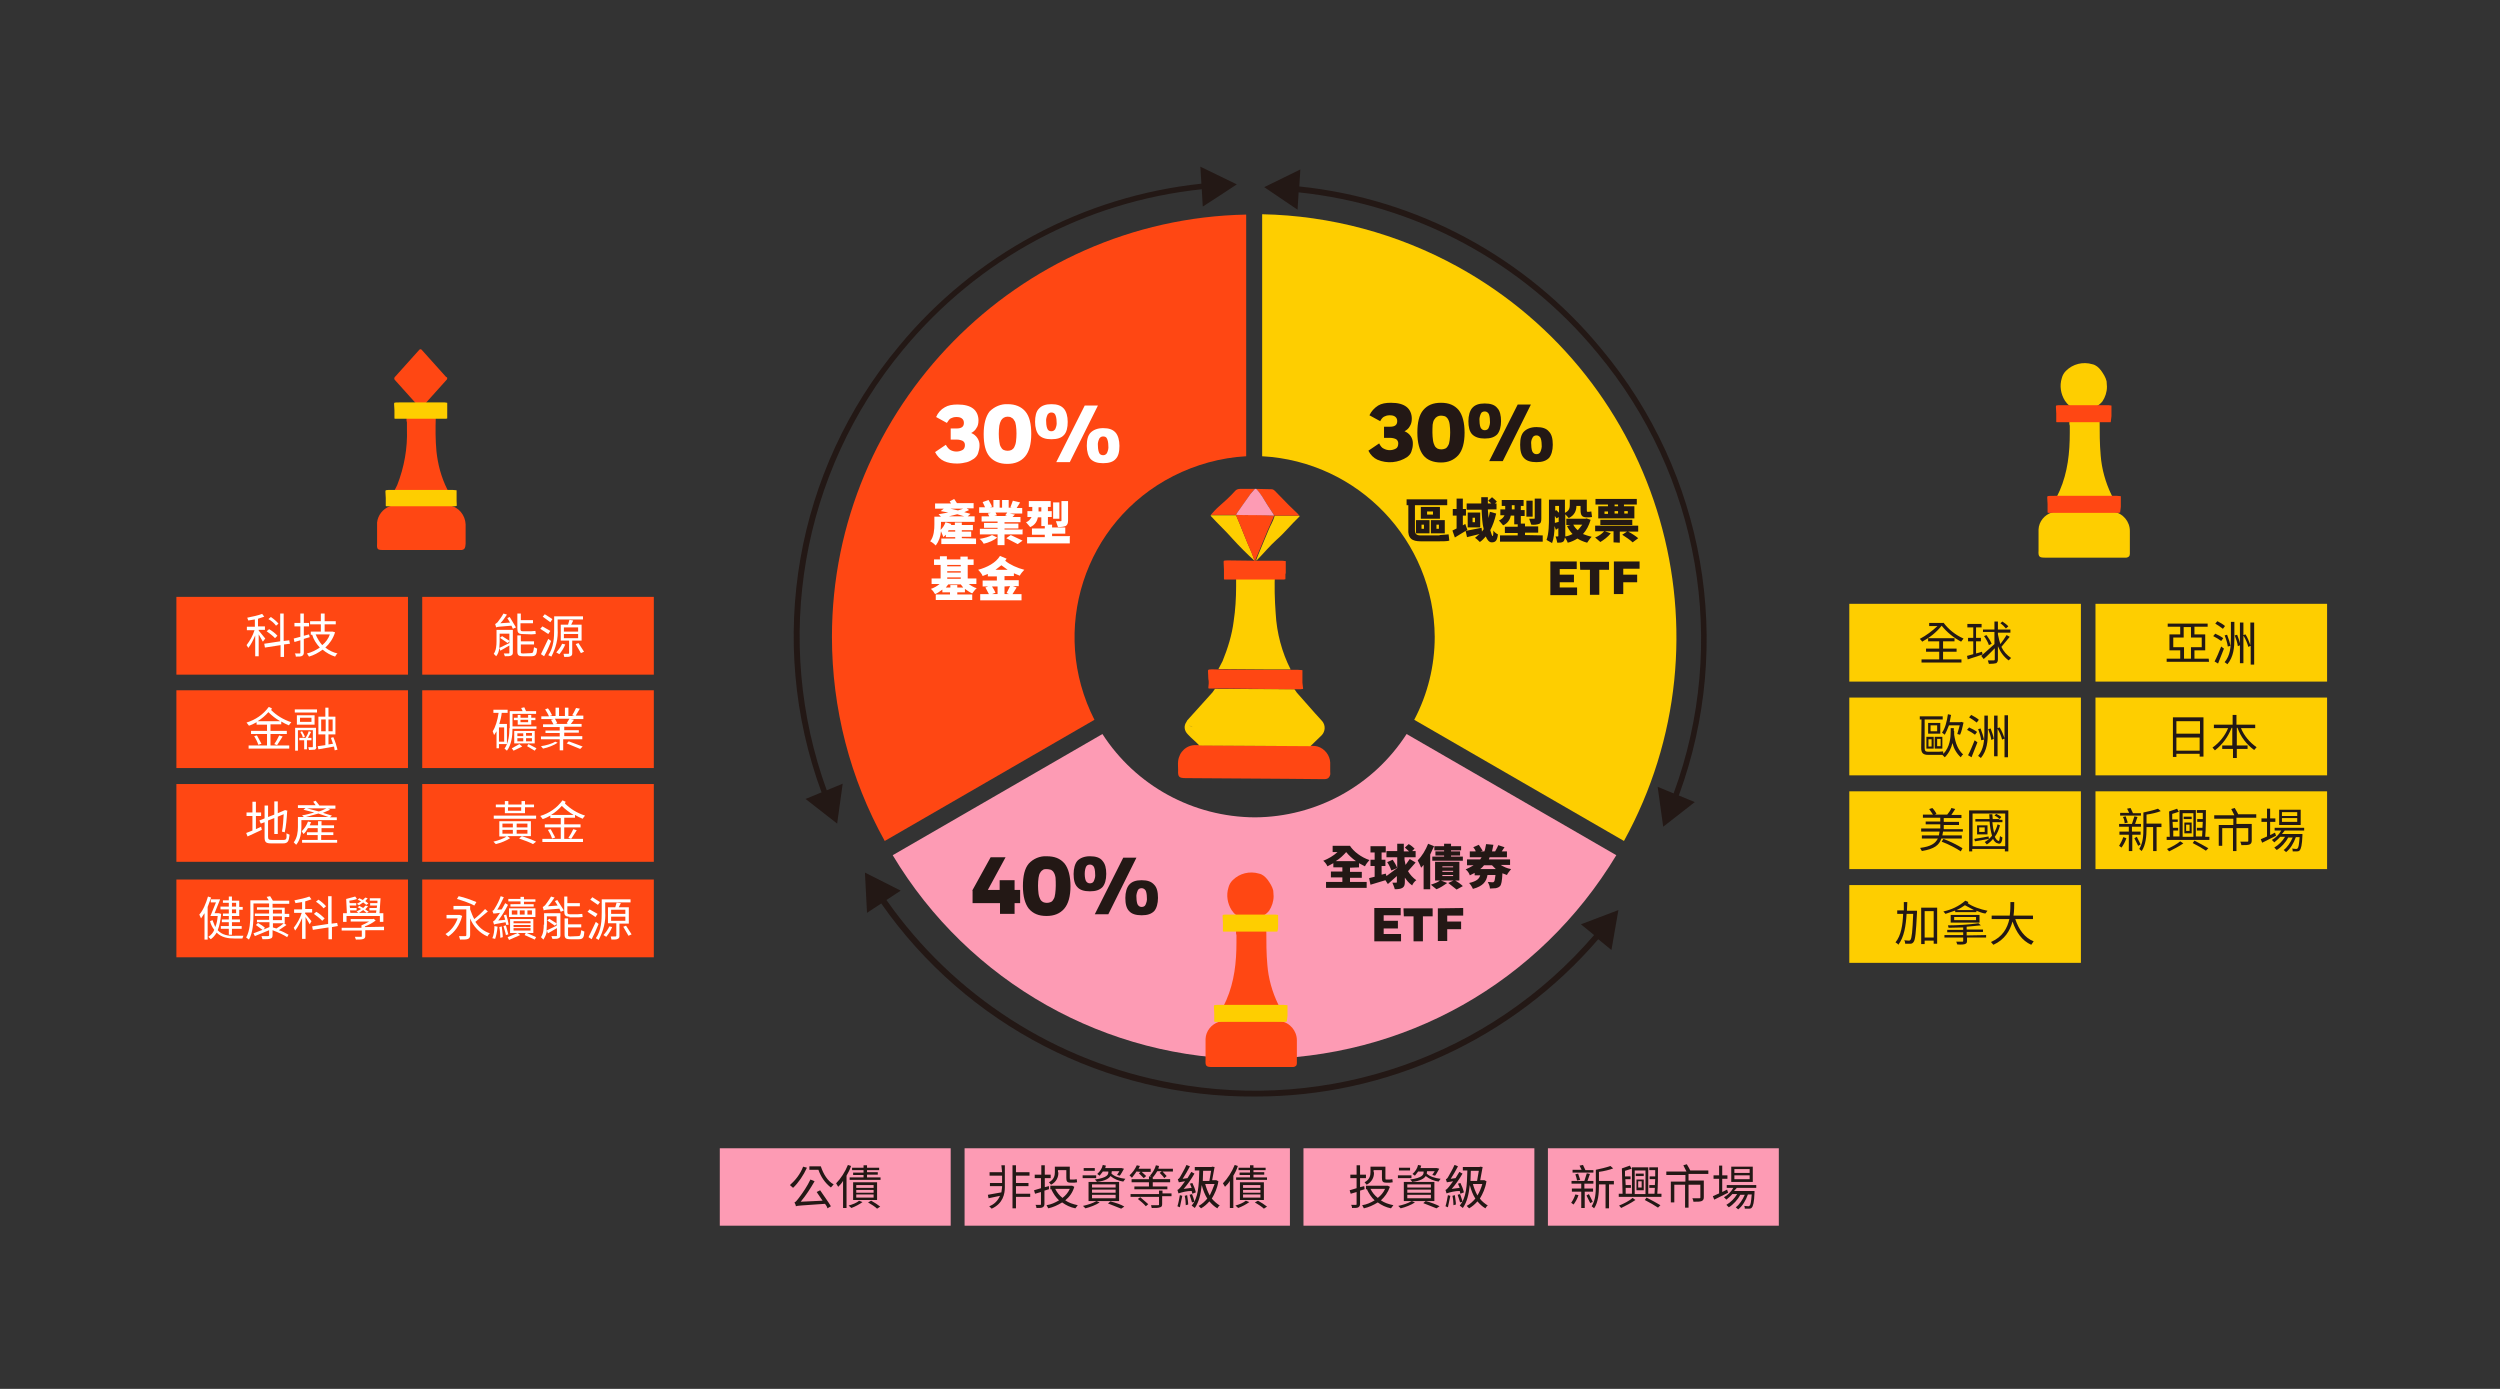 <?xml version="1.0" encoding="utf-8"?>
<!-- Generator: Adobe Illustrator 27.0.0, SVG Export Plug-In . SVG Version: 6.00 Build 0)  -->
<svg version="1.1" id="_圖層_1" xmlns="http://www.w3.org/2000/svg" xmlns:xlink="http://www.w3.org/1999/xlink" x="0px" y="0px"
	 viewBox="0 0 720 400" style="enable-background:new 0 0 720 400;" xml:space="preserve">
<rect x="0" y="0" width="720" height="400" fill="#333333" stroke="none"/>
<style type="text/css">
	.st0{fill:#FF4713;}
	.st1{fill:#FECE00;}
	.st2{fill:#FD9BB4;}
	.st3{fill:#FFFFFF;}
	.st4{fill:#231815;}
</style>
<g>
	<path class="st0" d="M128.8,109c0,0.2-0.1,0.3-0.2,0.4l-7,7.8c-0.3,0.3-0.6,0.3-0.9,0l-7-7.8c-0.2-0.2-0.2-0.6,0-0.8l7-7.8
		c0.2-0.3,0.6-0.3,0.8,0l7,7.8C128.8,108.6,128.8,108.8,128.8,109z M134.1,156.6V151c-0.1-2.6-2-5-4.6-5.4c-5.5-0.2-11-0.2-16.5,0
		l-0.7,0.2c-2,0.7-3.5,2.6-3.7,4.7v6l0.4,0.2l-0.4-0.2c-0.1,1.7,0.1,1.9,1.7,1.9H133c0.6-0.1,0.9-0.4,1-1
		C134,157.4,134.1,156.6,134.1,156.6z M109.2,156.9l0.2,0.1L109.2,156.9z M109.6,157h0.2H109.6z M128.8,140.9
		c-1.7-3.4-2.7-7.1-3.1-10.9c-0.3-3.2-0.3-6.5-0.2-9.7h-8.4c0,0.4-0.1,0.9,0.1,1.3v2c0.2,5.5-0.8,11-2.8,16.1l-0.8,1.6l0.5,0.1h15
		L128.8,140.9z"/>
	<path class="st1" d="M131.5,144.3v-3.1l-1.1-0.1H113c-2,0-2,0-2,0.5l0.1,1.8v2.2c0,0.1,0,0.2,0.3,0.2h19.6l0.5-0.1
		C131.6,145.9,131.5,144.3,131.5,144.3z M128.8,119.1V116l-0.7-0.1H115c-1.5,0-1.5,0-1.5,0.5l0.1,1.8v2.2c0,0.1,0,0.2,0.2,0.2h14.7
		l0.3-0.1L128.8,119.1z"/>
	<path class="st0" d="M239.6,183.4c0,20.6,5.2,40.8,15.2,58.8l60.4-34.9c-13.1-25.7-3-57.1,22.7-70.2c6.5-3.3,13.7-5.3,21-5.7V61.8
		C293.1,63.1,239.6,117.3,239.6,183.4L239.6,183.4z"/>
	<path class="st2" d="M317.5,211.4l-60.4,34.9c21.9,36.6,61.5,59,104.2,58.7c43.1,0,82-21.9,104.2-58.7l-60.4-34.9
		c-9.6,14.9-26,23.9-43.7,24C343.6,235.3,327.1,226.3,317.5,211.4L317.5,211.4z"/>
	<path class="st1" d="M413.2,183.4c0,8.3-2,16.5-5.9,23.9l60.4,34.9c32.4-58.9,11-132.9-47.9-165.4c-17.3-9.5-36.6-14.7-56.3-15.1
		v69.7C391.2,132.9,413,155.7,413.2,183.4z"/>
	<path class="st3" d="M281.1,155.1v1.6h-10v-1.6h4v-0.4h-2.7v-0.7l-0.7,0.7L271,153c-0.1,1.5-0.6,2.9-1.5,4.1
		c-0.5-0.5-1-0.9-1.6-1.2c1.1-1.4,1.2-3.5,1.2-4.9v-2.2h1.9l-0.7-0.7l2.8-0.5l-2.2-0.4l0.9-0.7h-2.5v-1.5h4.6l-0.4-0.6l1.3-0.7
		l0.8,1.2h4.8v1.5h-2l0.7,0.5l-1.4,0.6l1.8,0.5l-0.8,0.7h2v1.6H271v0.7l-0.1,1.6c0.6-0.6,1.1-1.3,1.4-2.2l1.7,0.5l-0.2,0.3h1.2v-0.7
		h2v0.7h3.2v1.5H277v0.4h2.7v1.5H277v0.4L281.1,155.1L281.1,155.1z M275.1,153.1v-0.4h-1.9l-0.2,0.4H275.1z M277.7,148.7l-2-0.6
		l-2.4,0.6H277.7z M273.7,146.5l2.2,0.5l1.5-0.5H273.7z M287.2,154.8c-0.9,0.8-2.5,1.5-3.9,1.8c-0.2-0.4-0.7-1.1-1.2-1.4
		c1.3-0.2,2.8-0.6,3.6-1.1L287.2,154.8z M294.5,152.3v1.6h-5.2v3.1h-2v-3.1h-5.1v-1.6h5.1v-0.3h-3.9v-1.4h3.9v-0.4h-4.6v-1.5h2.2
		l-0.4-0.8l0.9-0.2H282v-1.6h1.7l-0.7-1.5l1.7-0.6c0.3,0.6,0.8,1.3,1,1.9l-0.6,0.2h1V144h1.8v2.2h0.7V144h1.9v2.2h0.9l-0.4-0.1
		l0.7-1.9l2.1,0.5l-1,1.6h1.6v1.6h-3.6l1.5,0.3l-0.7,0.7h2.3v1.5h-4.6v0.4h4v1.4h-4v0.3h5.3L294.5,152.3L294.5,152.3z M286.7,147.6
		l0.4,0.8l-0.7,0.2h3.6l-0.5-0.2l0.6-0.8H286.7z M291.1,154.1l3.4,1.6l-1.4,1l-3.3-1.7L291.1,154.1L291.1,154.1z M308.1,154.7v1.8
		h-12.3v-1.8h5.1v-0.7h-3.7v-1.8h3.7v-0.7h-1V149h-1c-0.2,1.1-0.8,2.2-2.2,2.8l-1.2-1.4c0.7-0.2,1.2-0.8,1.6-1.5h-1.2v-1.7h1.4V146
		h-1v-1.7h6.3v1.7h-0.8v1.2h1.1v1.7h-1.1v2.2h1.2v0.8h3.8v1.8h-3.8v0.7h5.2L308.1,154.7L308.1,154.7z M299.9,147.3v-1.2h-0.8v1.2
		H299.9z M305.1,149.4h-1.8v-4.7h1.8V149.4L305.1,149.4z M307.6,149.9c0,0.8-0.2,1.3-0.7,1.6c-0.6,0.2-1.2,0.3-2.2,0.3l-0.6-1.7h1.4
		c0.2,0,0.2,0,0.2-0.2v-5.6h1.9L307.6,149.9L307.6,149.9z M275.7,170.6v0.6h4.3v1.6h-10.5v-1.6h4.1v-0.6h-2.2v-0.8
		c-0.7,0.5-1.3,1-2.1,1.3c-0.2-0.4-0.8-1.2-1.2-1.5c0.9-0.3,1.8-0.8,2.5-1.4h-2.3v-1.6h2.6v-3.9H269v-1.6h1.7v-0.9h2v0.9h3.9v-0.8
		h2.1v0.8h1.7v1.6h-1.7v3.9h2.5v1.6H279c0.7,0.5,1.5,1,2.3,1.2c-0.4,0.3-1,1.1-1.3,1.5c-0.7-0.3-1.4-0.8-2.1-1.3v1H275.7z
		 M273.7,169.2v-0.7h2v0.7h1.7l-0.7-0.9h-3.6l-0.7,0.9H273.7z M272.8,162.7v0.4h3.9v-0.4H272.8z M272.8,164.9h3.9v-0.4h-3.9V164.9z
		 M272.8,166.7h3.9v-0.4h-3.9V166.7z M289.3,165.9v1.2h4.1v1.7h-1.7l1.1,0.4l-1.2,1.9h2.6v1.8h-11.9v-1.8h2.5l-1-1.9l0.8-0.3h-1.6
		v-1.7h4.1V166h-2.6v-0.7l-1.5,0.6c-0.2-0.6-0.8-1.3-1.3-1.8c2.6-0.7,5.1-2,6.3-4l1.9,0.8l-0.4,0.6c1.3,1.1,3.5,2.1,5.5,2.6
		c-0.4,0.4-1.1,1.2-1.3,1.7l-1.7-0.7v0.8L289.3,165.9L289.3,165.9z M285.7,168.9c0.4,0.6,0.8,1.3,1,1.8l-1,0.4h1.6v-2.2H285.7z
		 M290.2,164.1l-1.8-1.3l-1.7,1.3H290.2z M289.3,168.9v2.2h1.3l-0.7-0.3l1-2L289.3,168.9L289.3,168.9z M275.7,133.5
		c-1.5,0-2.7-0.2-3.8-0.7c-1.1-0.5-2-1.4-2.6-2.6l3.1-2.1c0.4,0.7,0.8,1.2,1.3,1.5c1.1,0.6,2.4,0.6,3.5,0c0.4-0.2,0.7-0.7,0.7-1.4
		c0-0.6-0.2-0.9-0.6-1.2c-0.4-0.2-1-0.4-1.8-0.4h-1.7v-3.2h1.7c1.4,0,2.1-0.5,2.1-1.6c0-0.6-0.2-1-0.6-1.3s-0.9-0.4-1.6-0.4
		s-1.2,0.2-1.6,0.4c-0.4,0.2-0.7,0.7-1.1,1.3l-3.1-1.7c0.5-1.2,1.4-2.2,2.5-2.8c1-0.6,2.2-0.8,3.7-0.8c2,0,3.5,0.4,4.5,1.2
		c1,0.8,1.5,2,1.5,3.4c0,0.9-0.2,1.7-0.6,2.2c-0.3,0.6-0.9,1.1-1.5,1.4c1.5,0.6,2.5,2.1,2.4,3.7c0,0.7-0.2,1.5-0.4,2.1
		c-0.2,0.7-0.7,1.2-1.2,1.6c-0.6,0.4-1.3,0.8-2,1C277.7,133.3,276.7,133.5,275.7,133.5L275.7,133.5z M290.2,116.4
		c2.2,0,3.9,0.7,5.1,2.1s1.7,3.6,1.7,6.5c0,2.9-0.6,5.1-1.8,6.5c-1.2,1.4-2.9,2.1-5.1,2.1c-2.2,0-3.9-0.7-5.1-2.1s-1.7-3.6-1.7-6.5
		s0.6-5.1,1.7-6.5C286.4,117.1,288.3,116.3,290.2,116.4z M290.2,120c-0.8,0-1.5,0.4-1.9,1.1c-0.2,0.4-0.4,0.9-0.5,1.5
		c-0.2,1.6-0.2,3.1,0,4.6c0.1,0.7,0.2,1.2,0.5,1.6c0.2,0.4,0.5,0.7,0.8,0.8c0.7,0.3,1.5,0.3,2.2,0c0.3-0.2,0.6-0.4,0.8-0.8
		c0.2-0.4,0.4-0.9,0.5-1.6c0.2-1.6,0.2-3.1,0-4.6c-0.1-0.6-0.2-1.2-0.5-1.5c-0.2-0.4-0.5-0.7-0.8-0.8
		C291.1,120.1,290.7,120,290.2,120L290.2,120z M302.8,116.4c1.7,0,2.8,0.4,3.6,1.3c0.7,0.8,1.1,2.2,1.1,3.8s-0.3,3-1.1,3.8
		c-0.7,0.8-1.9,1.2-3.6,1.2s-2.8-0.4-3.6-1.2c-0.7-0.8-1.1-2.2-1.1-3.8s0.3-3,1.1-3.8C300,116.8,301.2,116.4,302.8,116.4z
		 M302.8,118.8c-0.5,0-0.8,0.2-1.1,0.6c-0.3,0.7-0.5,1.3-0.4,2.1c0,1,0.2,1.7,0.4,2.1c0.2,0.4,0.6,0.6,1.1,0.6s0.8-0.2,1.1-0.6
		c0.3-0.7,0.5-1.3,0.4-2.1c0-1-0.2-1.7-0.4-2.1S303.3,118.8,302.8,118.8z M308.1,133.1h-3.9l8.2-16.3h3.8L308.1,133.1z M317.7,123.3
		c1.7,0,2.8,0.4,3.6,1.3c0.7,0.8,1.1,2.2,1.1,3.8c0,1.7-0.3,3-1.1,3.8c-0.7,0.8-1.9,1.2-3.6,1.2c-1.7,0-2.8-0.4-3.6-1.2
		c-0.7-0.8-1.1-2.2-1.1-3.8c0-1.7,0.3-3,1.1-3.8C314.9,123.8,316.1,123.3,317.7,123.3z M317.7,125.7c-0.5,0-0.8,0.2-1.1,0.6
		c-0.3,0.7-0.5,1.3-0.4,2.1c0,1,0.2,1.7,0.4,2.1c0.2,0.4,0.6,0.6,1.1,0.6s0.8-0.2,1.1-0.6c0.3-0.7,0.5-1.3,0.4-2.1
		c0-1-0.2-1.7-0.4-2.1C318.6,125.8,318.1,125.7,317.7,125.7z"/>
	<path class="st4" d="M421.3,246.7h-3.4v-0.3h2.6v-1.2h-2.6v-0.3h2.9v-1.2h-2.9v-0.7h-2v0.7h-2.8v1.2h2.8v0.3h-2.5v1.2h2.5v0.3h-3.4
		v1.2h8.8V246.7z M416.1,149.8h-4v3.8h4V149.8z M414.4,152.3h-0.7v-1.2h0.7V152.3z M407.8,153.6h3.9v-3.8h-3.9V153.6z M409.4,151.1
		h0.7v1.2h-0.7V151.1z M422.2,148.5v-1.9h-0.9v-3h-1.8v3h-1.1v1.9h1.1v3.7l-1.2,0.6l0.7,2l3.1-1.9l0.4,1.8l3.6-0.9l-1.3,1.1
		c0.5,0.3,1,0.8,1.4,1.2c0.6-0.4,1.2-1,1.7-1.6c0.4,1,1,1.7,1.7,1.7c1.1,0,1.6-0.5,1.8-2.3c-0.4-0.2-1-0.6-1.3-1.1
		c0,1.1-0.1,1.6-0.2,1.6c-0.2,0-0.4-0.7-0.7-1.7c0.7-1.3,1.3-3,1.7-4.8l-1.8-0.5l-0.4,1.8l-0.2-2.5h2.5V145h-0.5l0.6-0.5
		c-0.4-0.5-0.9-0.9-1.4-1.3l-1.1,1l0.9,0.8h-1v-1.8h-1.9v1.8h-4.2v1.8h4.3c0.1,2.1,0.2,4,0.6,5.6l-0.5,0.7l-0.1-1.1l-4.6,0.9
		l0.5-0.3l-0.6-1.7l-0.7,0.4v-2.8L422.2,148.5L422.2,148.5z M463.1,145.8h-2.8v3.5h10.4v-3.5h-3v-0.5h3.7v-1.6h-11.9v1.6h3.6V145.8z
		 M463.1,148h-1v-0.7h1V148z M467.8,147.2h1v0.7h-1V147.2z M465,145.3h1v0.5h-1V145.3z M465,147.2h1v0.7h-1V147.2z M414.7,146h-5.5
		v3.4h5.5V146z M412.7,148.2H411v-0.9h1.7V148.2z M443.2,150.9c0.6-0.2,0.7-0.7,0.7-1.6v-5.7H442v5.6c0,0.2-0.1,0.2-0.2,0.2h-1.4
		l0.6,1.7C441.9,151.2,442.6,151.1,443.2,150.9L443.2,150.9z M460.9,149.7h9.2v1.5h-9.2V149.7z"/>
	<path class="st4" d="M409.2,155.9h5.1c1.2,0,2.5,0,3.1-0.2l-0.2-1.8l-2.6,0.2v0.1h-5.4c-1.4,0-1.7-0.5-1.7-1.7v-7h9.3v-1.7h-11.7
		v1.7h0.5v6.8C405.4,155.1,406.7,155.9,409.2,155.9L409.2,155.9z M411.9,256.1v-10l1.1-2.4l-1.7-0.7c-0.7,1.8-1.8,3.6-3,4.8
		c0.3,0.5,0.8,1.6,1,2.1l0.7-0.8v7H411.9L411.9,256.1z M422.7,147.6v4.3h3.6v-4.3H422.7z M424.8,150.4h-0.7v-1.3h0.7V150.4z
		 M439.6,144.2h1.8v4.6h-1.8V144.2z M415,253.6h3.6l-1.5,0.7l2.4,1.9l1.8-1c-0.5-0.5-1.3-1.1-2.2-1.6h1.2v-5.4h-7v5.4h1.4
		c-0.6,0.5-1.7,0.9-2.6,1.2l1.6,1.3c1.1-0.4,2.1-1.1,3.1-1.8L415,253.6z M415.4,249.5h3.1v0.3h-3.1V249.5z M415.4,250.8h3.1v0.3
		h-3.1V250.8z M415.4,252h3.1v0.3h-3.1V252z M434.9,249.2v-1.7h-6.1l0.2-0.6h5v-1.7h-1.5l0.8-1.2l-1.8-0.6c-0.2,0.6-0.6,1.2-0.9,1.8
		h-0.9l0.4-1.9l-2.1-0.2c-0.2,0.7-0.2,1.4-0.5,2.1h-1.1l0.6-0.2l-1.1-1.7l-1.6,0.7c0.2,0.3,0.6,0.7,0.7,1.2h-1.7v1.7h3.4l-0.4,0.6
		h-3.8v1.7h1.9c-0.7,0.4-1.4,0.8-2.3,1.2c0.5,0.3,1.1,1.2,1.2,1.7l1.4-0.7v0.7h1.6c-0.3,1-1,1.7-3.2,2.2c0.4,0.4,0.9,1.2,1.1,1.7
		c3-0.8,3.9-2.2,4.2-4h2.3c-0.2,1.2-0.2,1.7-0.4,1.9c-0.2,0.2-0.2,0.2-0.5,0.2l-1.3-0.1c0.3,0.6,0.6,1.3,0.6,1.9l1.7-0.1
		c0.4-0.1,0.8-0.2,1.2-0.6c0.4-0.4,0.6-1.5,0.7-3.7l1.3,0.5c0.2-0.5,0.8-1.2,1.2-1.7c-1.2-0.2-2.2-0.7-3-1.2H434.9L434.9,249.2z
		 M426.3,250.3c0.4-0.3,0.8-0.7,1.1-1.1h2.3l1.1,1.1H426.3L426.3,250.3z M404.3,263.9h2.8v7.2h2.7v-7.2h2.8v-2.3h-8.4L404.3,263.9z
		 M401.1,247.6l-1.6,0.7c0.5,0.7,0.9,1.5,1.2,2.4l1.7-0.7C402.1,249.2,401.6,248.3,401.1,247.6z"/>
	<path class="st4" d="M404.5,252.6c0.6,0.9,1.2,1.7,2.2,2.4c0.2-0.5,0.7-1.2,1.2-1.5c-1-0.7-1.8-1.6-2.4-2.6l2.2-2.5l-1.7-1
		l-1.2,1.7l-0.3-1.5v-0.7h3.2v-1.8h-1l0.7-0.7c-0.4-0.4-1.1-1-1.7-1.3l-1.1,1l1.2,1.1h-1.5V243h-1.9v2.1h-3.1v1.8h3.1v3.1l-3.1,2.3
		l-0.2-0.7l-1.2,0.3v-2.5h1.1v-1.8h-1.1v-2.1h1.2v-1.8h-4.4v1.8h1.2v2.1h-1.2v1.8h1.2v3.1l-1.6,0.4l0.4,1.9l4.3-1.3l0.7,1.1l2.6-2.3
		v1.7c0,0.2-0.1,0.2-0.2,0.2H401c0.2,0.5,0.6,1.4,0.7,1.9c1,0,1.7-0.1,2.2-0.4s0.7-0.8,0.7-1.7V252.6L404.5,252.6z M439.2,154.1
		v-0.7h3.8v-1.8h-3.8v-0.8H438v-2.2h1.1v-1.7H438v-1.2h0.8v-1.7h-6.3v1.7h1v1h-1.4v1.7h1.2c-0.3,0.7-0.9,1.2-1.6,1.5l1.2,1.4
		c1.2-0.5,2-1.6,2.2-2.8h1v2.5h1v0.7h-3.7v1.8h3.7v0.7h-5.1v1.8h12.3v-1.8L439.2,154.1L439.2,154.1z M436.2,146.7h-0.8v-1.2h0.8
		V146.7z M449.2,167.7h4.1v-2.2h-4.1v-1.6h4.9v-2.2h-7.6v9.7h7.7v-2.2h-5L449.2,167.7z M466.5,156.3v-3.2h2.1l-1.4,0.9
		c1.1,0.7,2.4,1.6,3,2.2l1.6-1.2c-0.7-0.6-1.9-1.4-2.9-1.9h2.9v-1.7h-12.4v1.6h2.6c-0.7,0.8-1.6,1.4-2.6,1.8l1.5,1.3
		c1-0.6,2.2-1.5,3-2.5l-1.7-0.6h2.5v3.2L466.5,156.3L466.5,156.3z M472.2,163.9v-2.2h-7.4v9.4h2.7v-3.4h4v-2.2h-4v-1.7H472.2z
		 M455.1,164.1h2.8v7.2h2.7v-7.2h2.8v-2.3h-8.4L455.1,164.1z M458.4,154.6c-0.9-0.2-1.7-0.5-2.5-0.8c1-1.1,1.7-2.4,2.2-4.1l-1.2-0.4
		l-0.3,0.1h-5.5v1.8h1.2l-1,0.3c0.4,0.8,1,1.7,1.6,2.3c-0.6,0.3-1.3,0.6-2.1,0.7v-6.4l1,1.1c1.7-0.8,2.2-2.2,2.2-3.5h1.2v1.1
		c0,1.5,0.3,2.2,1.8,2.2h0.7l0.8-0.1l-0.2-1.6l-0.7,0.1h-0.4c-0.2,0-0.2-0.2-0.2-0.6v-2.9h-4.9v1.5c0,0.8-0.1,1.7-1.4,2.3v-3.8h-4.6
		v5c0,2,0,4.7-0.7,6.6l1.6,0.9c0.5-1.3,0.7-3.1,0.7-4.9l0.4,1.1l0.7-0.5v2.2c0,0.1,0,0.2-0.2,0.2H448c0.2,0.6,0.4,1.2,0.5,1.8
		c0.7,0,1.3,0,1.7-0.3c0.3-0.2,0.4-0.7,0.5-1.2c0.3,0.4,0.7,1.1,0.8,1.5c1-0.2,2-0.7,2.8-1.2c0.8,0.5,1.7,0.9,2.8,1.2
		C457.5,155.7,457.9,155.1,458.4,154.6L458.4,154.6z M448.9,150.3l-1.1,0.3v-2l0.5,0.7l0.6-0.4L448.9,150.3L448.9,150.3z
		 M448.9,147.6l-0.7-0.7l-0.3,0.2v-1.4h1.1V147.6L448.9,147.6z M454.4,152.7c-0.5-0.4-1-1-1.3-1.6h2.6
		C455.3,151.7,454.8,152.2,454.4,152.7z M414.1,261.6v9.4h2.7v-3.4h4v-2.2h-4v-1.7h4.6v-2.2L414.1,261.6L414.1,261.6z M398.5,267.4
		h4.1v-2.2h-4.1v-1.6h4.9v-2.1h-7.6v9.6h7.7V269h-5V267.4z M391.4,249.8v-1.2l1.7,0.9c0.3-0.6,0.9-1.4,1.3-1.8
		c-2.4-0.8-4.6-2.5-5.6-4.1h-5v1.8h1.4c-1.2,1.1-2.6,1.9-4.1,2.5c0.5,0.4,1,1.1,1.2,1.6l1.7-0.9v1.2h2.6v1.2h-3.3v1.7h3.3v1.3h-4.7
		v1.7h11.7V254h-4.8v-1.2h3.4v-1.7h-3.4v-1.2L391.4,249.8L391.4,249.8z M384.7,248c1.2-0.7,2.2-1.7,3-2.6c0.8,1,1.7,1.8,2.8,2.6
		H384.7z M301.4,246.6c-1.9-0.1-3.8,0.7-5.1,2.1c-1.2,1.4-1.7,3.6-1.7,6.5c0,2.9,0.6,5.1,1.7,6.5c1.2,1.4,2.8,2.1,5.1,2.1
		c2.2,0,3.9-0.7,5.1-2.1c1.2-1.4,1.8-3.6,1.8-6.5c0-2.9-0.6-5.1-1.7-6.5C305.3,247.2,303.7,246.6,301.4,246.6z M303.9,257.4
		c-0.1,0.7-0.2,1.2-0.5,1.6c-0.2,0.4-0.5,0.7-0.8,0.8c-0.7,0.3-1.5,0.3-2.2,0c-0.3-0.2-0.6-0.4-0.8-0.8c-0.2-0.4-0.4-0.9-0.5-1.6
		c-0.2-1.6-0.2-3.1,0-4.6c0.1-0.6,0.2-1.1,0.5-1.5c0.2-0.4,0.6-0.7,0.8-0.8c0.2-0.2,0.7-0.2,1.1-0.2c0.4,0,0.7,0.1,1.2,0.2
		c0.3,0.2,0.6,0.4,0.8,0.8c0.2,0.3,0.4,0.8,0.5,1.5C304.1,254.4,304.1,255.9,303.9,257.4L303.9,257.4z M318.6,251.7
		c0-1.7-0.3-2.9-1.1-3.8c-0.7-0.9-1.9-1.3-3.6-1.3c-1.6,0-2.8,0.5-3.6,1.3c-0.7,0.8-1.1,2.2-1.1,3.8c0,1.7,0.3,3,1.1,3.8
		c0.7,0.8,1.9,1.2,3.6,1.2c1.7,0,2.8-0.4,3.6-1.2C318.2,254.7,318.6,253.4,318.6,251.7z M315,253.8c-0.2,0.4-0.6,0.6-1.1,0.6
		s-0.8-0.2-1.1-0.6c-0.2-0.3-0.4-1.1-0.4-2.1s0.2-1.7,0.4-2.1s0.6-0.6,1.1-0.6s0.8,0.2,1.1,0.6c0.2,0.3,0.4,1.1,0.4,2.1
		C315.5,252.5,315.3,253.1,315,253.8z M292.1,253.5h-4.2v2.8h-3.4l5.1-9.4h-4.3l-5.3,9.6h0.1v3.6h7.9v3.1h4.2v-3.1h1.6v-3.8h-1.6
		V253.5z M323.5,247l-8.2,16.3h3.9l8.1-16.3H323.5z M402,129.2c-1.1,0.6-2.4,0.6-3.5,0c-0.5-0.2-0.9-0.7-1.3-1.5l-3.1,2.1
		c0.6,1.2,1.5,2.1,2.6,2.6c2.8,1.2,6.1,0.9,8.6-0.8c0.5-0.4,1-0.9,1.2-1.6c0.2-0.6,0.4-1.3,0.4-2.1c0.1-1.7-0.9-3.1-2.4-3.7
		c0.6-0.3,1.2-0.8,1.5-1.4c0.4-0.6,0.6-1.3,0.6-2.2c0-1.4-0.5-2.6-1.5-3.4s-2.5-1.2-4.5-1.2c-1.5,0-2.7,0.2-3.7,0.8
		c-1.1,0.7-2,1.7-2.5,2.8l3.1,1.7c0.3-0.6,0.7-1.1,1.1-1.3c0.4-0.2,0.9-0.4,1.6-0.4s1.2,0.1,1.6,0.4c0.4,0.3,0.6,0.7,0.6,1.3
		c0,1.1-0.7,1.6-2.1,1.6h-1.7v3.2h1.7c0.8,0,1.4,0.2,1.8,0.4c0.4,0.3,0.6,0.7,0.6,1.2C402.7,128.5,402.4,129,402,129.2L402,129.2z
		 M427.6,126.3c1.7,0,2.8-0.4,3.6-1.2c0.7-0.8,1.1-2.2,1.1-3.8s-0.3-3-1.1-3.8c-0.7-0.9-1.9-1.3-3.6-1.3c-1.7,0-2.8,0.4-3.6,1.3
		c-0.7,0.8-1.1,2.2-1.1,3.8s0.3,3,1.1,3.8C424.8,125.9,426,126.3,427.6,126.3z M426.5,119.1c0.2-0.4,0.6-0.6,1.1-0.6
		c0.5,0,0.8,0.2,1.1,0.6c0.2,0.3,0.4,1.1,0.4,2.1c0.1,0.7-0.1,1.4-0.4,2.1c-0.2,0.4-0.6,0.6-1.1,0.6s-0.8-0.2-1.1-0.6
		c-0.2-0.3-0.4-1.1-0.4-2.1C426,120.5,426.2,119.8,426.5,119.1z M432.8,132.8l8.1-16.3h-3.8l-8.2,16.3H432.8z M415,133.2
		c2.1,0,3.7-0.7,5-2.1c1.2-1.4,1.8-3.6,1.8-6.5s-0.6-5.1-1.7-6.5c-1.2-1.4-2.8-2.1-5.1-2.1s-3.9,0.7-5.1,2.1
		c-1.2,1.4-1.7,3.6-1.7,6.5s0.6,5.1,1.7,6.5S412.8,133.2,415,133.2z M412.6,122.3c0.1-0.6,0.2-1.1,0.5-1.5c0.4-0.7,1.1-1.1,1.9-1.1
		c0.4,0,0.8,0.1,1.2,0.2c0.3,0.2,0.6,0.4,0.8,0.8c0.2,0.3,0.4,0.8,0.5,1.5c0.2,1.6,0.2,3.1,0,4.6c-0.1,0.7-0.2,1.2-0.5,1.6
		c-0.2,0.4-0.5,0.7-0.8,0.8c-0.7,0.3-1.5,0.3-2.2,0c-0.3-0.2-0.6-0.4-0.8-0.8c-0.2-0.4-0.4-0.9-0.5-1.6
		C412.5,125.4,412.5,123.9,412.6,122.3L412.6,122.3z M328.8,253.5c-1.7,0-2.8,0.4-3.6,1.3c-0.7,0.8-1.1,2.2-1.1,3.8
		c0,1.7,0.3,3,1.1,3.8c0.7,0.8,1.9,1.2,3.6,1.2s2.8-0.4,3.6-1.2c0.7-0.8,1.1-2.2,1.1-3.8c0-1.7-0.3-3-1.1-3.8
		C331.6,253.9,330.5,253.5,328.8,253.5z M329.9,260.6c-0.2,0.4-0.6,0.6-1.1,0.6c-0.5,0-0.8-0.2-1.1-0.6c-0.2-0.3-0.4-1.1-0.4-2.1
		c-0.1-0.7,0.1-1.4,0.4-2.1c0.2-0.4,0.6-0.6,1.1-0.6c0.4,0,0.8,0.2,1.1,0.6c0.2,0.3,0.4,1.1,0.4,2.1
		C330.4,259.3,330.2,259.9,329.9,260.6z M437.8,128.1c0,1.7,0.3,3,1.1,3.8c0.7,0.8,1.9,1.2,3.6,1.2c1.7,0,2.8-0.4,3.6-1.2
		c0.7-0.8,1.1-2.2,1.1-3.8c0-1.7-0.3-3-1.1-3.8c-0.7-0.9-1.9-1.3-3.6-1.3c-1.6,0-2.8,0.5-3.6,1.3
		C438.1,125.1,437.8,126.4,437.8,128.1z M441.4,126c0.2-0.4,0.6-0.6,1.1-0.6s0.8,0.2,1.1,0.6c0.2,0.3,0.4,1.1,0.4,2.1
		c0.1,0.7-0.1,1.4-0.4,2.1c-0.2,0.4-0.6,0.6-1.1,0.6s-0.8-0.2-1.1-0.6c-0.2-0.3-0.4-1.1-0.4-2.1C440.9,127.3,441,126.7,441.4,126z"
		/>
	<path class="st2" d="M207.3,330.7h66.5V353h-66.5L207.3,330.7L207.3,330.7z M277.8,330.7h93.7V353h-93.7L277.8,330.7L277.8,330.7z
		 M375.4,330.7h66.5V353h-66.5V330.7z M445.8,330.7h66.5V353h-66.5L445.8,330.7L445.8,330.7z"/>
	<path class="st4" d="M236.2,342.8l-1,0.5l1.7,2.5l-6.3,0.3c1.5-1.8,2.8-3.8,4-5.9l-1.2-0.5c-0.9,1.9-2.1,3.7-3.4,5.4
		c-0.5,0.7-0.9,1.1-1.2,1.2c0.2,0.3,0.4,0.8,0.4,1.1c0.6-0.2,1.3-0.2,8.4-0.7c0.3,0.4,0.6,0.8,0.7,1.3l1-0.6
		C238.6,346.2,237.2,344.3,236.2,342.8L236.2,342.8z M231.3,336c-0.8,2.1-2.2,3.9-3.8,5.3l0.9,0.8c1.5-1.4,3-3.6,4-5.8L231.3,336z
		 M249.7,338.3h3.1v-0.7h-3.1V337h3.5v-0.7h-3.5v-0.7h-1v0.7h-3.3v0.7h3.3v0.7h-3v0.7h3v0.7h-4v0.7h8.9v-0.7h-3.9V338.3z"/>
	<path class="st4" d="M244.2,335.5c-0.8,2-2.1,4-3.4,5.3l0.6,1c0.5-0.5,1-1,1.4-1.7v7.8h1v-9.3c0.5-0.9,1-1.8,1.3-2.8L244.2,335.5
		L244.2,335.5z M250,346.3c0.9,0.5,2.1,1.3,2.6,1.8l0.9-0.6c-0.6-0.5-1.7-1.2-2.6-1.7L250,346.3z M236.4,335.9h-3.3v1h2.6
		c0.7,2,1.9,3.8,3.6,5.1l0.8-0.9C238.4,340.2,237.1,338.1,236.4,335.9L236.4,335.9z M244.4,347.2l0.8,0.7c1.1-0.4,2.4-1.1,3.2-1.7
		l-1-0.4C246.8,346.4,245.5,346.9,244.4,347.2z M252.6,340.5h-6.9v5.1h6.9V340.5z M251.6,344.9h-5V344h5V344.9z M251.6,343.5h-5
		v-0.8h5V343.5z M251.6,342.1h-5v-0.8h5V342.1z M337.7,336.5L337.7,336.5L337.7,336.5z M339.1,347.4l0.7,0.3l0.7-3.3l-0.7-0.2
		C339.6,345.3,339.4,346.5,339.1,347.4L339.1,347.4z M333.8,335.8l-0.9-0.2c-0.3,1.1-0.9,2.1-1.7,3c0.2,0,0.2,0.2,0.4,0.2h-0.7v0.8
		h-5v0.9h5v1.2h-4.2v0.8h9.5v-0.8H332v-1.2h5v-0.9h-5v-0.7l0.1,0.1c0.4-0.5,0.8-1,1.2-1.7h1.3l-0.6,0.5c0.5,0.5,1.1,1.1,1.3,1.5
		l0.7-0.6l-1.2-1.3h3v-0.8h-4.2L333.8,335.8L333.8,335.8z M341.2,344.4c0.2,0.8,0.3,2,0.3,2.7l0.7-0.2c0-0.7-0.2-1.9-0.3-2.7
		L341.2,344.4z M311.8,338.5h3.9v0.8h-3.9V338.5z M343.3,343.9l-0.7,0.2c0.2,0.7,0.6,1.7,0.7,2.2l0.7-0.2
		C343.9,345.5,343.6,344.6,343.3,343.9L343.3,343.9z M319.8,346l-0.7,0.6l3.8,1.5l0.9-0.6C322.9,346.9,321.3,346.4,319.8,346
		L319.8,346z M334.8,342.9h-1v1h-8.2v0.8h8.2v2.2c0,0.2-0.1,0.2-0.3,0.2h-2l0.2,0.8c1.2,0,1.9,0,2.4-0.2c0.4-0.1,0.6-0.3,0.6-0.9
		v-2.3h2.7v-0.8h-2.6L334.8,342.9L334.8,342.9z M322.3,340.4h-8.8v5.5h8.8V340.4z M321.3,345.1h-6.8v-1h6.8V345.1z M321.3,343.5
		h-6.8v-0.9h6.8V343.5L321.3,343.5z M321.3,342h-6.8v-0.9h6.8V342z"/>
	<path class="st4" d="M320.2,337.3h2.2l-0.7,1.1l0.8,0.2c0.4-0.5,0.8-1.3,1.2-2l-0.7-0.2h-4.7l0.2-0.7l-0.9-0.2
		c-0.2,1-0.8,1.9-1.6,2.6l0.7,0.5l1-1.3v0.1h1.5v0.2c0,0.7-0.3,1.6-3.9,2.1c0.2,0.2,0.5,0.4,0.6,0.7c2.4-0.3,3.5-1,3.9-1.7
		c1.1,0.9,2.4,1.4,3.7,1.6l0.6-0.8c-1.7-0.2-3.2-0.7-4-1.5L320.2,337.3L320.2,337.3z M311.9,347.3l0.7,0.7c1.3-0.3,3.1-1,4.1-1.7
		l-0.9-0.4C314.6,346.6,313.2,347,311.9,347.3z M327.7,345.3c0.8,0.6,1.8,1.5,2.3,2.1l0.7-0.6l-2.3-2L327.7,345.3z M327.3,337.4
		L327.3,337.4l1.2,0.1l-0.5,0.4l1.4,1.4l0.7-0.6l-1.3-1.2h2.6v-0.9h-3.5l0.4-0.8l-0.9-0.2c-0.5,1.1-1.2,2.1-2.1,2.9l0.7,0.7
		C326.4,338.6,326.9,338.1,327.3,337.4z M315.3,337.2v-0.8h-3.2v0.8H315.3z M292.6,341.6h3.6v-0.9h-3.6v-2.1h3.9v-1h-3.9v-2h-1V348
		h1v-3.3h4.1v-0.9h-4.1V341.6z M361,338.3h3.1v-0.7H361V337h3.5v-0.7H361v-0.7h-1v0.7h-3.3v0.7h3.3v0.7h-3v0.7h3v0.7h-4v0.7h8.9
		v-0.7H361V338.3z M288.6,337.6h-3.6v1h3.6v2.1h-3.5v0.9h3.5v0.3l-0.2,1.5l-3.9,0.7l0.2,1l3.3-0.7c-0.6,1.4-1.7,2.5-3.1,3l0.7,0.7
		c3.3-1.5,3.8-4.3,3.8-6.2v-6.3h-1L288.6,337.6L288.6,337.6z M361.4,346.3c0.9,0.5,2.1,1.3,2.6,1.8l0.9-0.6
		c-0.6-0.5-1.7-1.2-2.6-1.7L361.4,346.3z M302.7,341.2c1.4-0.7,2.2-2.1,2.1-3.6h-0.1V337h2.4v2.2c0,1,0.2,1.4,1.2,1.4h1.2l0.7-0.1
		l-0.1-0.9l-0.7,0.1h-1.1c-0.2,0-0.2-0.1-0.2-0.5V336h-4.3v1.6c0,0.9-0.2,2.1-1.7,2.9L302.7,341.2L302.7,341.2z M364,340.5h-6.9v5.1
		h6.9V340.5z M363,344.9h-5V344h5V344.9z M363,343.5h-5v-0.8h5V343.5z M363,342.1h-5v-0.8h5V342.1z M355.8,347.2l0.8,0.7
		c1.1-0.4,2.4-1.1,3.2-1.7l-1-0.4C358.1,346.4,356.9,346.9,355.8,347.2L355.8,347.2z M309.4,341.8l-0.6-0.3h-6.3v1h0.5l-0.2,0.1
		c0.6,1.2,1.3,2.3,2.2,3.1c-1.2,0.7-2.3,1.2-3.6,1.4l0.5,0.9c1.4-0.3,2.7-0.9,4-1.7c1.1,0.8,2.3,1.4,3.8,1.7l0.7-0.9
		c-1.4-0.3-2.6-0.7-3.6-1.4C308,344.7,308.9,343.5,309.4,341.8z M306,345c-0.9-0.7-1.6-1.6-2.1-2.6h4.2
		C307.6,343.5,306.9,344.3,306,345z"/>
	<path class="st4" d="M356.5,335.8l-0.9-0.3c-0.8,2-2.1,4-3.4,5.3l0.6,1c0.5-0.5,1-1,1.4-1.7v7.8h1v-9.3
		C355.7,337.8,356.2,336.8,356.5,335.8L356.5,335.8z M341.3,340.2l-1.2,1.6c-0.4,0.5-0.7,0.8-1,0.9l0.3,1c1.2-0.4,2.5-0.7,3.8-0.7
		l0.2,0.8l1-0.4c-0.2-0.9-0.6-1.9-1-2.7l-0.7,0.2l0.5,1.2l-2.3,0.3c1.2-1.4,2.2-2.8,3.1-4.4l-0.9-0.5l-1.1,1.8l-1.4,0.2
		c0.7-1.1,1.5-2.4,2.1-3.6l-1-0.4c-0.6,1.4-1.6,3-1.8,3.4c-0.2,0.4-0.5,0.7-0.7,0.7l0.3,0.9L341.3,340.2L341.3,340.2z M302.1,341.6
		l-1.2,0.3v-2.6h1.7v-1h-1.7v-2.7h-1v2.7H298v1h1.8v2.9l-2,0.6l0.3,1l1.7-0.5v3.5c0,0.2-0.1,0.2-0.2,0.2h-1.4
		c0.2,0.2,0.3,0.7,0.3,0.9c0.9,0,1.5,0,1.8-0.2c0.3-0.2,0.5-0.4,0.5-1v-3.8l1.3-0.4L302.1,341.6L302.1,341.6z"/>
	<path class="st4" d="M349,345.2c0.8-1.3,1.6-3,1.9-5l-0.6-0.3h-1.2l0.7-3.8l-0.7-0.1l-0.2,0.1h-4.8v1h1.3
		c-0.1,4.4-0.3,7.9-2.2,10.1l0.9,0.7c1.2-1.7,1.7-3.9,2-6.6c0.4,1.5,0.9,2.8,1.6,3.9c-0.7,0.8-1.5,1.6-2.5,2.1l0.7,0.7
		c0.9-0.5,1.7-1.2,2.4-2c0.7,0.8,1.4,1.5,2.3,2c0.1-0.2,0.4-0.7,0.7-0.8C350.5,346.7,349.7,346,349,345.2L349,345.2z M346.5,337.2
		h2.3l-0.5,2.9h-1.9L346.5,337.2z M348.4,344.3c-0.6-1.1-1-2.2-1.3-3.3h2.7C349.4,342.1,348.9,343.3,348.4,344.3L348.4,344.3z
		 M420.5,343.9l-0.7,0.2c0.2,0.7,0.6,1.7,0.7,2.2l0.7-0.2C421.1,345.5,420.7,344.6,420.5,343.9L420.5,343.9z M411,337.3h2.2
		l-0.7,1.1l0.8,0.2c0.4-0.5,0.8-1.3,1.2-2l-0.7-0.2h-4.7l0.2-0.7l-0.9-0.2c-0.2,1-0.8,1.9-1.6,2.6l0.7,0.5l1-1.3v0.1h1.5v0.2
		c0,0.7-0.3,1.6-3.9,2.1c0.2,0.2,0.5,0.4,0.6,0.7c2.4-0.3,3.5-1,3.9-1.7c1.1,0.9,2.4,1.4,3.7,1.6l0.6-0.8c-1.7-0.2-3.2-0.7-4-1.5
		L411,337.3L411,337.3z M409.9,346.5l3.8,1.5l0.9-0.6c-0.9-0.5-2.5-1.1-4-1.5L409.9,346.5L409.9,346.5z M402.7,347.3l0.7,0.7
		c1.3-0.3,3.1-1,4.1-1.7l-0.9-0.4C405.4,346.6,404.1,347,402.7,347.3z M418.3,344.4c0.2,0.8,0.3,2,0.3,2.7l0.7-0.2
		c0-0.7-0.2-1.9-0.3-2.7L418.3,344.4z M416.3,347.4l0.7,0.3l0.7-3.3l-0.7-0.2C416.8,345.3,416.6,346.5,416.3,347.4L416.3,347.4z"/>
	<path class="st4" d="M426.2,345.2c0.8-1.3,1.6-3,1.9-5l-0.6-0.3h-1.2l0.7-3.8l-0.7-0.1l-0.2,0.1h-4.8v1h1.3
		c-0.1,4.4-0.3,7.9-2.2,10.1l0.9,0.7c1.2-1.7,1.7-3.9,2-6.6c0.4,1.5,0.9,2.8,1.6,3.9c-0.7,0.8-1.5,1.6-2.5,2.1l0.7,0.7
		c0.9-0.5,1.7-1.2,2.4-2c0.7,0.8,1.4,1.5,2.3,2c0.1-0.2,0.4-0.7,0.7-0.8C427.7,346.7,426.8,346,426.2,345.2L426.2,345.2z
		 M423.6,337.2h2.3l-0.5,2.9h-1.9L423.6,337.2z M425.5,344.3c-0.6-1.1-1-2.2-1.3-3.3h2.7C426.6,342.1,426.1,343.3,425.5,344.3
		L425.5,344.3z M402.6,338.5h3.9v0.8h-3.9V338.5z M413.1,340.4h-8.8v5.5h8.8V340.4L413.1,340.4z M412.1,345.1h-6.8v-1h6.8V345.1z
		 M412.1,343.5h-6.8v-0.9h6.8V343.5z M412.1,342h-6.8v-0.9h6.8V342z M402.9,336.3h3.2v0.8h-3.2V336.3z M400.3,341.8l-0.6-0.3h-6.3v1
		h0.5l-0.2,0.1c0.6,1.2,1.3,2.3,2.2,3.1c-1.2,0.7-2.3,1.2-3.6,1.4l0.5,0.9c1.4-0.3,2.7-0.9,4-1.7c1.1,0.8,2.3,1.4,3.8,1.7l0.7-0.9
		c-1.4-0.3-2.6-0.7-3.6-1.4C398.8,344.7,399.7,343.5,400.3,341.8z M396.8,345c-0.9-0.7-1.6-1.6-2.1-2.6h4.2
		C398.4,343.5,397.7,344.3,396.8,345z"/>
	<path class="st4" d="M418.5,340.2l-1.2,1.6c-0.4,0.5-0.7,0.8-1,0.9l0.3,1c1.2-0.4,2.5-0.7,3.8-0.7l0.2,0.8l1-0.4
		c-0.2-0.9-0.6-1.9-1-2.7l-0.7,0.2l0.5,1.2l-2.3,0.3c1.2-1.4,2.2-2.8,3.1-4.4l-0.9-0.5l-1.1,1.8l-1.4,0.2c0.7-1.1,1.5-2.4,2.1-3.6
		l-1-0.4c-0.6,1.4-1.6,3-1.8,3.4s-0.5,0.7-0.7,0.7l0.3,0.9L418.5,340.2L418.5,340.2z M393.6,341.2c1.4-0.7,2.2-2.1,2.1-3.6h-0.1V337
		h2.4v2.2c0,1,0.2,1.4,1.2,1.4h1.2l0.7-0.1l-0.1-0.9l-0.7,0.1h-1.1c-0.2,0-0.2-0.1-0.2-0.5V336h-4.3v1.6c0,0.9-0.2,2.1-1.7,2.9
		L393.6,341.2L393.6,341.2z"/>
	<path class="st4" d="M392.9,341.6l-1.2,0.3v-2.6h1.7v-1h-1.7v-2.7h-1v2.7h-1.8v1h1.8v2.9l-2,0.6l0.3,1l1.7-0.5v3.5
		c0,0.2-0.1,0.2-0.2,0.2h-1.4c0.2,0.2,0.3,0.7,0.3,0.9c0.9,0,1.5,0,1.8-0.2c0.3-0.2,0.5-0.4,0.5-1v-3.8l1.3-0.4L392.9,341.6
		L392.9,341.6z M458.8,337h-2.2l-0.7-1.5l-1,0.2l0.6,1.2h-2.6v0.8h6V337z M504.8,336h-6.2v4.4h6.2V336z M503.9,339.6h-4.4v-1.1h4.4
		V339.6z M503.9,337.8h-4.4v-1.1h4.4V337.8z M454.2,340l0.9-0.2l-0.6-1.8l-0.8,0.2C453.9,338.7,454.1,339.5,454.2,340z M497.4,342.6
		l-1.4,0.7v-3.8h1.5v-1H496v-2.8h-0.9v2.8h-1.6v1h1.6v4.2l-1.8,0.8l0.4,1l4-2L497.4,342.6L497.4,342.6z M486.9,337.3
		c-0.2-0.5-0.7-1.3-1.1-2l-1,0.3l0.9,1.8h-5.8v1h5.5v1.9h-4.2v6h1v-5.1h3.1v6.6h1v-6.6h3.4v3.7c0,0.2-0.1,0.2-0.3,0.2h-2
		c0.1,0.2,0.3,0.7,0.3,1c1.2,0,1.9,0,2.4-0.2c0.4-0.2,0.6-0.5,0.6-1.1v-4.8h-4.4v-1.9h5.7v-1h-5.4L486.9,337.3L486.9,337.3z
		 M477.5,336.2H475v0.8h1.7v1.8h-1.6v0.8h1.6l-0.1,1.7H475v0.8h1.6l-0.1,1.7h-1.8v-7.6h-4.7v7.6h-1.8v-1.7h1.5v-0.8h-1.5l-0.1-1.7
		h1.5v-0.8h-1.6v-1.6l1.9-0.6l-0.5-0.9l-2.3,0.8l0.2,7.3h-1.1v0.9h12.3v-0.9h-1.2C477.5,341.8,477.5,338.6,477.5,336.2z
		 M473.9,343.9h-3.1v-6.8h3.1V343.9z"/>
	<path class="st4" d="M471.3,339.7v3.1h2.1v-3.1H471.3z M471.8,340.2h1v1.8h-1V340.2z M471.1,338h2.3v0.7h-2.3L471.1,338z
		 M500.2,342.1h5.6v-0.8h-8.5v0.8h1.9c-0.6,1.1-1.6,2.1-2.7,2.7l0.7,0.7c0.6-0.5,1.2-1,1.7-1.6h1.4c-0.8,1.3-1.8,2.3-3.1,3.1
		l0.7,0.7c1.2-0.7,2.6-2.2,3.3-3.6h1.3c-0.6,1.4-1.6,2.9-2.6,3.6l0.7,0.6c1.2-0.9,2.2-2.6,2.8-4.3h1.1c-0.2,2.2-0.3,3-0.6,3.2
		c-0.1,0.2-0.2,0.2-0.4,0.2l-1.2-0.1c0.2,0.2,0.2,0.5,0.2,0.8h1.3c0.3,0,0.6-0.1,0.7-0.3c0.4-0.4,0.7-1.5,0.8-4.3V343h-5.9
		L500.2,342.1L500.2,342.1L500.2,342.1z M458.8,342.3h-2.5v-1.4h2.6v-0.8h-1.7l0.7-2l-0.9-0.2l-0.7,2.2h-3.7v0.8h2.8v1.4h-2.7v0.9
		h2.7v4.7h1v-4.7h2.4V342.3z"/>
	<path class="st4" d="M457.6,343.9l-0.7,0.4l1.1,2.2l0.7-0.4L457.6,343.9z M473.7,345.6c1.4,0.7,2.9,1.6,3.8,2.2l0.7-0.7
		c-1-0.6-2.6-1.5-4-2.2L473.7,345.6z M464.8,341.1L464.8,341.1L464.8,341.1z M452.5,346.4l0.7,0.5c0.5-0.7,1.1-1.7,1.4-2.7l-0.9-0.2
		C453.4,344.9,453,345.7,452.5,346.4L452.5,346.4z M466.3,347.2l0.6,0.7c1.4-0.7,2.8-1.4,4.1-2.3l-0.8-0.6
		C469.3,345.8,467.6,346.7,466.3,347.2z"/>
	<path class="st4" d="M460.5,340.1v-2.6c1.5-0.2,3.1-0.6,4.1-1l-0.8-0.7c-1.4,0.5-2.8,0.8-4.2,1.1v4.7c0,1.8-0.1,4.1-1.2,5.8
		l0.7,0.6c1.2-1.7,1.4-4.4,1.4-6.4v-0.5h1.9v6.9h1v-6.9h1.4v-1L460.5,340.1L460.5,340.1z"/>
	<path class="st1" d="M361.3,161.5c-2.2-2-4.3-4.1-6.3-6.3c-2-2.3-4.2-4.3-6.2-6.5l-0.1-0.1v-0.2h7.3l0.1,0.2
		c1.5,3.5,2.8,7.1,4.4,10.6C360.7,159.9,361.1,160.6,361.3,161.5L361.3,161.5z"/>
	<path class="st0" d="M361.3,161.5l-0.9-2.4c-1.6-3.5-2.8-7.1-4.4-10.6l-0.1-0.2c3.6,0.1,7.3-0.1,10.9,0.2h0.1l-0.1,0.4l-1.6,3.6
		l-3,7.2c-0.2,0.6-0.6,1.2-0.7,1.8l-0.1,0.2L361.3,161.5L361.3,161.5z"/>
	<path class="st1" d="M361.7,161.5l0.7-1.8l3-7.2c0.5-1.2,1.2-2.3,1.6-3.6l0.1-0.4h7.1c0.2,0.2,0,0.3-0.1,0.4
		c-2.2,2.1-4.2,4.6-6.5,6.6c-2,1.8-3.6,3.8-5.5,5.7L361.7,161.5z"/>
	<path class="st0" d="M356,148.3h-7.3c0.7-0.8,1.5-1.7,2.2-2.3c1.7-1.5,3.3-2.9,4.8-4.6c0.3-0.4,0.9-0.6,1.4-0.6h4.3l-1.3,1.5
		c-1.2,1.7-2.3,3.4-3.6,5.1C356.3,147.6,356.1,148,356,148.3L356,148.3z M374.1,148.5h-7.2c0.1-0.2-0.1-0.3-0.2-0.5l-1.7-2.6
		c-1-1.6-1.9-3.2-3.2-4.6l4.4,0.1c0.4,0,0.7,0.2,1,0.5l4,4.1l2.7,2.6L374.1,148.5L374.1,148.5z"/>
	<path class="st2" d="M361.8,140.8c1.3,1.3,2.2,3,3.2,4.6l1.7,2.6c0.1,0.2,0.2,0.2,0.2,0.5c-3.6-0.2-7.3-0.1-10.9-0.2
		c0.1-0.3,0.3-0.7,0.5-0.9l3.6-5.1l1.3-1.5H361.8z"/>
	<path class="st1" d="M361.5,161.5l0.1-0.2C361.7,161.5,361.6,161.5,361.5,161.5z"/>
	<path class="st0" d="M383.1,222.2v-2.6c-0.1-2.1-1.6-4-3.6-4.6c-0.7-0.2-1.5-0.2-2.2-0.2l-32-0.2h-0.9c-2.6-0.1-4.8,1.9-5.1,4.6
		c-0.1,0.8,0,1.7,0,2.6c-0.1,1.9,0.2,2.3,2.2,2.3l29.3,0.2l10.6,0.1c0.7,0,1.3-0.2,1.6-1C383.2,223.1,383.1,222.6,383.1,222.2z"/>
	<path class="st1" d="M380.8,207.7l-2-2.2l-5.3-6l-0.7-1l-22.9-0.1l-0.7,1l-7.3,8.1l-0.2,0.4c-0.8,1.1-0.7,2.5,0.4,3.6
		c1.1,1.2,2.3,2.1,3.3,3.2l32,0.2l3.3-3.2C381.7,210.6,381.8,208.9,380.8,207.7L380.8,207.7z M358,203.2h1.6h-3.6H358z M349.9,203.5
		c0.2,0,0.5,0.2,0.7,0.4C350.4,203.7,350.1,203.5,349.9,203.5z M342.3,208.7c0.3,0.3,0.7,0.5,1.2,0.7
		C343.1,209.3,342.7,209.1,342.3,208.7z M367.4,176.7c-0.3-4-0.4-8-0.2-12l-11.3-0.1l0.1,1.7v2.6c0,3.3-0.2,6.7-0.7,10
		c-0.5,4-1.7,7.8-3.2,11.5l-1.2,2.3l13.3,0.1h7.5C369.2,187.9,367.7,182.3,367.4,176.7L367.4,176.7z"/>
	<path class="st0" d="M375.1,196.6v-3.6l-1.4-0.1h-11.3l-11.9-0.1c-2.6-0.1-2.6,0-2.6,0.5l0.1,2.2c0.2,0.8,0.1,1.7,0,2.6
		c0,0.1,0,0.2,0.4,0.2h4.8l8.9,0.1l9.9,0.1h2.6l0.7-0.1L375.1,196.6L375.1,196.6z M370.3,165.2v-3.6l-0.9-0.1h-7.5l-7.8-0.1
		c-1.7,0-1.7,0-1.7,0.5l0.1,2.2v2.6c0,0.1,0,0.2,0.2,0.2h17.1l0.4-0.1V165.2z"/>
	<path class="st1" d="M606.8,111.4c0,1.5-0.5,3-1.3,4.2c-0.9,1.1-2.2,1.9-3.6,2.2c-1.4,0.3-2.7,0.2-4.1-0.1
		c-1.3-0.3-2.4-1.2-3.1-2.3c-1.2-1.9-1.6-4.3-0.9-6.5c0.2-0.8,0.6-1.5,1.2-2.1c2-2,4.9-2.7,7.6-1.9c1,0.2,1.8,0.9,2.5,1.8
		c0.7,1,1.3,1.9,1.6,3.1L606.8,111.4L606.8,111.4z M613.4,158.6v-5.7c0-2.7-2-5.1-4.7-5.5c-5.7-0.2-11.3-0.2-17.1,0l-0.7,0.2
		c-2.1,0.7-3.7,2.6-3.8,4.9v6.1l0.4,0.2l-0.4-0.2c-0.1,1.7,0.2,2,1.8,2h23.5c0.6-0.1,1-0.4,1-1.1L613.4,158.6L613.4,158.6z
		 M587.8,159l0.3,0.1L587.8,159z M588.3,159.1h0.3H588.3z M608.1,142.5c-1.7-3.5-2.8-7.4-3.1-11.3c-0.3-3.3-0.3-6.7-0.3-10h-8.7
		c0,0.5-0.1,0.9,0.1,1.4v2.1c0,5.7-0.6,11.3-2.9,16.6l-0.8,1.7l0.6,0.1h15.4L608.1,142.5L608.1,142.5z"/>
	<path class="st0" d="M610.8,146v-3.1l-1.1-0.1h-18c-2.1,0-2.1,0-2.1,0.5l0.1,1.9v2.3c0,0.1,0,0.2,0.3,0.2h20.1l0.5-0.1L610.8,146
		L610.8,146z M608.1,119.9v-3.1l-0.8-0.1h-13.6c-1.6,0-1.6,0-1.6,0.5l0.1,1.9v2.3c0,0.1,0,0.2,0.2,0.2h15.2c0.2,0,0.4,0,0.3-0.1
		L608.1,119.9L608.1,119.9z M366.8,258.1c0,1.5-0.5,3-1.3,4.2c-0.9,1.1-2.2,1.9-3.6,2.2c-1.4,0.3-2.7,0.2-4.1-0.1
		c-1.3-0.3-2.4-1.2-3.1-2.3c-1.2-1.9-1.6-4.3-0.9-6.5c0.2-0.8,0.6-1.5,1.2-2.1c2-2,4.9-2.7,7.6-1.9c1,0.2,1.8,0.9,2.5,1.8
		c0.7,1,1.3,1.9,1.6,3.1L366.8,258.1L366.8,258.1z M373.5,305.3v-5.7c0-2.7-2-5.1-4.7-5.5c-5.7-0.2-11.3-0.2-17.1,0l-0.7,0.2
		c-2.1,0.7-3.7,2.6-3.8,4.9v6.1l0.4,0.2l-0.4-0.2c-0.1,1.7,0.2,2,1.8,2h23.5c0.6-0.1,1-0.4,1-1.1L373.5,305.3L373.5,305.3z
		 M347.9,305.7l0.3,0.1L347.9,305.7z M348.3,305.7h0.3C348.5,305.8,348.4,305.8,348.3,305.7z M368.1,289.2
		c-1.7-3.5-2.8-7.4-3.1-11.3c-0.3-3.3-0.3-6.7-0.3-10h-8.7c0,0.5-0.1,0.9,0.1,1.4v2.1c0,5.7-0.6,11.3-2.9,16.6l-0.8,1.7l0.6,0.1
		h15.4L368.1,289.2L368.1,289.2z"/>
	<path class="st1" d="M370.8,292.6v-3.1l-1.1-0.1h-18c-2.1,0-2.1,0-2.1,0.5l0.1,1.9v2.3c0,0.1,0,0.2,0.3,0.2h20.1l0.5-0.1
		L370.8,292.6L370.8,292.6z M368.1,266.6v-3.1l-0.8-0.1h-13.6c-1.6,0-1.6,0-1.6,0.5l0.1,1.9v2.3c0,0.1,0,0.2,0.2,0.2h15.2
		c0.2,0,0.4,0,0.3-0.1C368.1,267.6,368.1,267.1,368.1,266.6L368.1,266.6z"/>
	<path class="st4" d="M461.2,100.5c-21.7-26.4-53-43.3-87-46.8l0.3-4.9l-10.4,5.1l9.6,6.5l0.3-5c33.6,3.5,64.5,20.1,86,46.2
		c29.5,35.3,37.9,83.7,22,126.9l-4.6-1.9l1.6,11.5l9.1-7.1l-4.6-1.9C499.6,185.3,491.1,136.3,461.2,100.5L461.2,100.5z M356.2,53.1
		L345.7,48l0.3,4.9c-34.1,3.6-65.3,20.4-87.1,46.8c-29.9,35.8-38.4,84.8-22.3,128.5l-4.6,1.9l9.1,7.1l1.6-11.5l-4.6,1.9
		c-15.7-43.2-7.4-91.5,22-126.9c21.7-26.2,52.2-42.6,86-46.2l0.3,5C346.5,59.5,356.2,53.1,356.2,53.1z M466.1,262.1l-10.8,4.1
		l3.8,3.1c-30,34.9-76.3,51.1-121.6,42.6c-33.3-6.1-62.8-25-82.2-52.7l4.1-2.7l-10.3-5.2l0.6,11.6l4.1-2.7
		c24.5,35.1,64.8,55.9,107.6,55.6c38,0.1,74.1-16.5,98.9-45.3l3.8,3.1L466.1,262.1L466.1,262.1z"/>
	<path class="st0" d="M50.8,171.9h66.7v22.4H50.8V171.9z M50.8,198.8h66.7v22.4H50.8V198.8z M50.8,225.8h66.7v22.4H50.8V225.8z
		 M121.6,171.9h66.7v22.4h-66.7V171.9z M121.6,198.8h66.7v22.4h-66.7V198.8z M121.6,225.8h66.7v22.4h-66.7V225.8z M50.8,253.3h66.7
		v22.4H50.8V253.3z M121.6,253.3h66.7v22.4h-66.7V253.3z"/>
	<path class="st1" d="M532.6,173.9h66.7v22.4h-66.7V173.9z M532.6,200.9h66.7v22.4h-66.7V200.9z M532.6,254.9h66.7v22.4h-66.7V254.9
		z M532.6,227.9h66.7v22.4h-66.7V227.9z M603.5,173.9h66.7v22.4h-66.7V173.9z M603.5,200.9h66.7v22.4h-66.7V200.9z M603.5,227.9
		h66.7v22.4h-66.7V227.9z"/>
	<path class="st4" d="M552.9,184c0.2,0.2,0.6,0.6,0.7,0.8c2.2-1.2,4.1-2.7,5.6-4.6c1.5,1.9,3.5,3.5,5.6,4.6l0.7-0.9
		c-2.3-1-4.3-2.6-5.8-4.6v0.1h-4.1v0.9h2.4C556.5,181.7,554.8,183,552.9,184z M566.5,188.9l0.2,1l4.3-1.4l-0.2-0.8l-1.7,0.5v-3.5
		h1.4v-1h-1.4v-3h1.6v-1h-4.1v1h1.7v3h-1.5v1h1.5v3.7L566.5,188.9z"/>
	<path class="st4" d="M553.4,189.9v0.9h11.5v-0.9h-5.3v-2.2h3.9v-0.9h-3.9v-2.1h3.3v-0.9h-7.6v0.9h3.2v2.1h-3.8v0.9h3.8v2.2H553.4z
		 M572.1,182.9l-0.7,0.3c0.6,0.8,1.2,1.9,1.4,2.6l0.8-0.4C573.2,184.5,572.7,183.7,572.1,182.9z M577.7,181l0.7-0.6
		c-0.3-0.4-1.1-1-1.7-1.4l-0.6,0.5C576.7,179.9,577.2,180.4,577.7,181L577.7,181z"/>
	<path class="st4" d="M574.4,185.5l-3.8,3.4l0.7,0.9c1.2-1,2.2-2.1,3.2-3.1v3.2c0,0.2-0.1,0.3-0.3,0.3h-1.7l0.3,1
		c1.1,0,1.7-0.1,2.1-0.2c0.3-0.2,0.5-0.5,0.5-1.1v-3.8c0.7,1.7,1.7,3.1,3.1,4.1l0.7-0.7c-1.2-0.8-2.2-1.9-2.8-3.2l2.4-2.9l-0.9-0.5
		c-0.4,0.7-1.2,1.8-1.8,2.6c-0.2-0.7-0.5-1.7-0.7-2.8v-0.5h3.6v-0.9h-3.6v-2.3h-1v2.3h-3.3v0.7h3.3V185.5z M558.8,208.2h-3.5v3.1
		h3.5V208.2z M558,210.6H556v-1.7h1.9V210.6z M554.8,215.6h2.1v-3.4h-2.1V215.6z M555.4,212.9h0.9v2.1h-0.9V212.9z M559.4,212.2
		h-2.2v3.4h2.2V212.2z M558.9,214.9h-1v-2.1h1V214.9z"/>
	<path class="st4" d="M553.3,215.4c0,1.5,0.6,2,2,2h4.1l0.7,0.7c1.2-1.2,1.9-2.7,2.2-4.1c0.4,1.6,1.2,3,2.4,4.1
		c0.2-0.3,0.4-0.7,0.7-0.8c-1.5-1.4-2.2-3.1-2.6-5.7v-1.1h-0.1v-0.8h-0.9v0.9c0,1.8-0.2,4.5-2.1,6.5l-0.1-0.7l-1.2,0.1h-3.1
		c-0.7,0-1-0.2-1-1.1v-8.2h5.2v-0.9h-6.6v0.9h0.5L553.3,215.4L553.3,215.4z M578.4,206h-1.1v6.6c-0.3-0.9-0.8-2.2-1.4-3.1l-0.6,0.2
		v-3.6h-1v11.7h1v-7.9c0.6,1,1.1,2.2,1.3,3.1l0.7-0.3v5.4h1V206z"/>
	<path class="st4" d="M564.5,211.6c0.4-0.8,0.7-2.2,1-3.5l-0.7-0.2l-0.2,0.1h-3.1l0.4-2.1l-0.9-0.2c-0.3,2.1-0.8,4.1-1.7,5.3
		l0.8,0.6c0.4-0.7,0.8-1.7,1.2-2.7h3.1l-0.7,2.5L564.5,211.6L564.5,211.6z M571.5,206.1v4.8c0,2.4-0.2,4.9-1.8,6.8l0.8,0.6
		c1.8-2.2,2-4.8,2-7.5v-4.7H571.5z M574.2,212.8c-0.1-0.8-0.5-2-0.9-3l-0.7,0.2c0.4,1,0.8,2.2,0.9,3.1L574.2,212.8L574.2,212.8z"/>
	<path class="st4" d="M569.7,210c0.4,1,0.8,2.3,0.9,3.2l0.8-0.2c-0.2-0.9-0.6-2.2-1-3.2L569.7,210L569.7,210z M567.1,206.6
		c0.7,0.4,1.7,1.1,2.2,1.5l0.6-0.8c-0.4-0.4-1.4-1-2.2-1.4L567.1,206.6z M569.4,210.8c-0.5-0.4-1.6-1-2.3-1.3l-0.6,0.7
		c0.8,0.4,1.8,1,2.3,1.4L569.4,210.8L569.4,210.8z M569.5,213.8l-0.8-0.6c-0.6,1.5-1.3,3.2-1.9,4.3l1,0.6L569.5,213.8z M549.3,259.8
		h-1v2.4h-1.9v1h1.7c-0.1,3.1-0.6,6.3-2.2,8.2c0.3,0.2,0.7,0.4,0.8,0.7c1.7-2.2,2.2-5.5,2.4-8.9h1.9c-0.2,5.1-0.4,7-0.8,7.5
		c-0.2,0.2-0.2,0.2-0.5,0.2l-1.3-0.1c0.2,0.2,0.3,0.7,0.3,1h1.5c0.4,0,0.7-0.2,0.9-0.5c0.5-0.6,0.7-2.6,1-8.5v-0.5h-2.9L549.3,259.8
		L549.3,259.8z M570.1,263.5h-8.3v2.2h8.3V263.5z M569.1,265h-6.3v-0.9h6.3V265z M566.4,269.4v-1h4.7v-0.7h-4.7v-0.8l4.1-0.4
		l-0.7-0.6c-2.9,0.4-5.9,0.6-8.8,0.6l0.2,0.7l4.2-0.1v0.7h-4.6v0.7h4.6v0.8H560v0.7h5.4v1c0,0.2-0.1,0.2-0.2,0.2h-1.8l0.3,0.8
		c1.2,0.1,1.8,0,2.2-0.1c0.4-0.2,0.6-0.3,0.6-0.9v-1h5.5v-0.7L566.4,269.4L566.4,269.4z M580.4,264.7h5.1v-1h-5.6
		c0.2-1.5,0.2-2.8,0.2-3.9h-1.1c0,1.1,0,2.5-0.2,3.9h-5.2v1h5.1c-0.6,2.6-1.9,5.1-5.3,6.6l0.7,0.8c3.3-1.5,4.8-4.1,5.5-6.7
		c1.1,3.1,2.7,5.5,5.4,6.7l0.7-1C583.1,270.1,581.4,267.7,580.4,264.7z M566.9,259.8l-0.9-0.4c-1.8,1.6-4,2.6-6.3,3.1l0.6,0.7
		l2.6-0.9h0.2v0.4h6.1v-0.4c0.8,0.3,1.7,0.7,2.6,0.8l0.6-0.8c-2-0.4-4.4-1.2-5.7-2.2L566.9,259.8L566.9,259.8z M568.5,262.1h-5
		c0.9-0.4,1.7-0.9,2.4-1.4L568.5,262.1z M553.3,261.4v10.5h1v-1h2.6v0.9h1v-10.4H553.3L553.3,261.4z M556.9,270h-2.6v-7.6h2.6V270z
		 M572.7,240.9l-4.1,0.7l0.2,0.7l4-0.7L572.7,240.9z"/>
	<path class="st4" d="M576.4,235.3c-0.3-0.3-1-0.7-1.5-0.9l-0.5,0.5c0.6,0.2,1.2,0.7,1.5,1h-2l-0.1-1.4h-0.9l0.1,1.4h-4.1v0.7h4.1
		c0.1,1.4,0.3,2.7,0.7,4.1c-0.6,0.7-1.2,1.3-2.1,1.8l0.6,0.7c0.7-0.4,1.3-1,1.8-1.6c0.3,0.7,0.8,1.2,1.4,1.3
		c0.7,0.3,1.2-0.2,1.3-1.7l-0.7-0.4c-0.1,0.9-0.2,1.5-0.4,1.4c-0.4-0.1-0.8-0.5-1.1-1.2c0.7-0.9,1.2-2.1,1.5-3.3l-0.7-0.3
		c-0.2,0.9-0.6,1.7-1,2.5c-0.2-0.9-0.4-2-0.5-3.1h2.9v-0.7h-1L576.4,235.3L576.4,235.3z"/>
	<path class="st4" d="M578.4,245.2v-11.8h-11.3v11.8h0.9v-0.7h9.4v0.7H578.4z M568.1,243.7v-9.4h9.4v9.4H568.1z M565.2,238.6v0.2
		V238.6z M565,240.6h-5.6l0.2-1.1h5.7v-0.7h-5.5v-1.2h4.4v-0.9h-4.4v-1.1h5.1v-0.9h-2.9l1.1-1.7l-1.1-0.3c-0.2,0.6-0.7,1.3-1.2,1.9
		h-3.6l0.5-0.2c-0.2-0.5-0.7-1.2-1.2-1.7l-0.9,0.3l1.1,1.6h-2.9v0.9h5v1.1h-4.2v0.8h4.2v1.2h-5.5v0.9h5.3l-0.2,1.1h-4.9v0.9h4.6
		c-0.7,1.4-2,2.3-5.1,2.7l0.5,0.9c3.6-0.6,5-1.7,5.6-3.6h5.9L565,240.6L565,240.6z"/>
	<path class="st4" d="M569.4,237.7v2.6h3v-2.6H569.4z M571.6,239.6H570v-1.3h1.6V239.6L571.6,239.6z M565.2,244.3
		c-1.2-0.8-3.6-2-5.5-2.7l-0.5,0.8c1.9,0.7,4.4,2,5.5,2.8L565.2,244.3z M646.2,183.2c0.6,1,1.1,2.2,1.3,3.1l0.7-0.3v5.4h1v-12.1
		h-1.1v6.5c-0.3-0.9-0.8-2.2-1.4-3.1l-0.6,0.2v-3.6h-1V191h1V183.2z M637.8,190.5l1,0.6l1.7-4.3l-0.8-0.6
		C639.1,187.7,638.4,189.4,637.8,190.5z M645.2,185.8c-0.1-0.8-0.5-2-0.9-3l-0.7,0.2c0.4,1,0.8,2.2,0.9,3.1L645.2,185.8L645.2,185.8
		z M636.1,189.7h-4.1v-2.4h3.1v-4.6h-3.1v-2.2h3.8v-0.9h-11.5v0.9h3.6v2.2h-3.1v4.6h3.1v2.4H624v0.9h12.2L636.1,189.7L636.1,189.7z
		 M631,189.7h-2v-3.3h-3.1v-2.8h3v-3h2.1v3h3.1v2.8H631V189.7z M640.3,183.8c-0.5-0.4-1.6-1-2.3-1.3l-0.6,0.7c0.8,0.4,1.8,1,2.3,1.4
		L640.3,183.8L640.3,183.8z M641.5,191.3c1.8-2.2,2-4.8,2-7.5v-4.7h-1v4.8c0,2.4-0.2,4.9-1.8,6.8L641.5,191.3z M640.8,180.3
		c-0.4-0.4-1.4-1-2.2-1.4l-0.6,0.7c0.7,0.4,1.7,1.1,2.2,1.5L640.8,180.3z"/>
	<path class="st4" d="M641.6,186.2l0.8-0.2c-0.2-0.9-0.6-2.2-1-3.2l-0.7,0.2C641.1,184,641.5,185.3,641.6,186.2L641.6,186.2z
		 M645.4,209.7h4.1v-1h-5.4v-2.8h-1.1v2.8h-5.4v1h4.1c-0.9,2.2-2.5,4.2-4.5,5.6l0.7,0.8c2.2-1.7,3.8-3.9,4.8-6.5h0.2v5.1H640v1h3.1
		v2.6h1.1v-2.6h3.1v-1h-3.1v-5.1h0.2c0.9,2.6,2.6,4.8,4.8,6.4l0.7-0.8C647.9,213.8,646.3,211.9,645.4,209.7z M634.6,217.9v-11.3
		h-8.8V218h1v-0.9h6.7v0.8L634.6,217.9L634.6,217.9z M633.5,216.2h-6.7v-3.8h6.7L633.5,216.2L633.5,216.2z M626.8,211.3v-3.6h6.8
		v3.6L626.8,211.3L626.8,211.3z M644.7,234.7c-0.2-0.5-0.7-1.3-1.1-2l-1,0.3l0.9,1.8h-5.8v1h5.5v1.8H639v6h1v-5.1h3.1v6.6h1v-6.6
		h3.4v3.7c0,0.2-0.1,0.2-0.3,0.2h-2c0.1,0.2,0.3,0.7,0.3,1c1.2,0,1.9,0,2.4-0.2c0.4-0.2,0.6-0.5,0.6-1.1v-4.8h-4.4v-1.8h5.7v-1h-5.4
		L644.7,234.7z M635.1,241c0.2-2.1,0.2-5.3,0.2-7.7h-2.6v0.8h1.7v1.8h-1.6v0.8h1.6l-0.1,1.7h-1.6v0.8h1.6l-0.1,1.7h-1.8v-7.6h-4.7
		v7.6h-1.8v-1.7h1.4v-0.8h-1.5l-0.1-1.7h1.5V236h-1.6v-1.6l1.9-0.6l-0.5-0.9l-2.3,0.8l0.2,7.3H624v0.9h12.3V241H635.1z M631.7,241
		h-3.1v-6.8h3.1V241z"/>
	<path class="st4" d="M628.9,235.2h2.3v0.7h-2.3V235.2z M611.5,241.1c-0.3,0.9-0.7,1.7-1.2,2.5l0.7,0.5c0.5-0.7,1.1-1.7,1.4-2.7
		L611.5,241.1L611.5,241.1z M658,239.2h5.6v-0.8h-8.5v0.8h1.9c-0.6,1.1-1.6,2.1-2.7,2.7l0.7,0.7c0.6-0.5,1.2-1,1.7-1.6h1.4
		c-0.8,1.3-1.8,2.3-3.1,3.1l0.7,0.7c1.2-0.7,2.6-2.2,3.3-3.6h1.3c-0.6,1.4-1.6,2.9-2.6,3.6l0.7,0.6c1.2-0.9,2.2-2.6,2.8-4.3h1.1
		c-0.2,2.2-0.3,3-0.6,3.2c-0.1,0.2-0.2,0.2-0.4,0.2l-1.2-0.1c0.2,0.2,0.2,0.5,0.2,0.8h1.3c0.3,0,0.6-0.1,0.7-0.3
		c0.4-0.4,0.7-1.5,0.8-4.3v-0.4h-5.9L658,239.2L658,239.2L658,239.2z"/>
	<path class="st4" d="M655.2,239.8l-1.4,0.7v-3.8h1.5v-1h-1.5v-2.8h-0.9v2.8h-1.6v1h1.6v4.2l-1.8,0.8l0.4,1l4-2L655.2,239.8
		L655.2,239.8z M629.1,240h2.1v-3.1h-2.1V240z M629.6,237.5h1v1.8h-1V237.5z M662.6,233.2h-6.2v4.4h6.2V233.2z M661.6,236.7h-4.4
		v-1.1h4.4V236.7z M661.6,235h-4.4v-1.1h4.4V235z M615.4,241l-0.7,0.4l1.1,2.2l0.7-0.4L615.4,241z"/>
	<path class="st4" d="M618.2,237.2v-2.6c1.5-0.2,3.1-0.6,4.1-1l-0.8-0.7c-1.4,0.5-2.8,0.8-4.2,1.1v4.7c0,1.8-0.1,4.1-1.2,5.8
		l0.7,0.6c1.2-1.7,1.4-4.4,1.4-6.4v-0.5h1.9v6.9h1v-6.9h1.4v-1H618.2L618.2,237.2z M616.5,239.5H614v-1.4h2.6v-0.8h-1.7l0.7-2
		l-0.9-0.2l-0.7,2.2h-3.7v0.8h2.8v1.4h-2.7v0.9h2.7v4.7h1v-4.7h2.4L616.5,239.5z M616.5,234.2h-2.2l-0.7-1.5l-1,0.2l0.6,1.2h-2.6
		v0.8h6V234.2z M627.9,242.3c-0.8,0.7-2.5,1.7-3.8,2.2l0.6,0.7c1.4-0.7,2.8-1.4,4.1-2.3L627.9,242.3L627.9,242.3z"/>
	<path class="st4" d="M611.9,237.1l0.9-0.2l-0.6-1.8l-0.8,0.2C611.7,235.8,611.9,236.6,611.9,237.1L611.9,237.1z M631.5,242.8
		c1.4,0.7,2.9,1.6,3.8,2.2l0.7-0.7c-1-0.6-2.6-1.5-4-2.2L631.5,242.8z"/>
	<path class="st3" d="M79.2,183.8l0.7-0.7c-0.5-0.6-1.5-1.4-2.4-1.9l-0.7,0.6C77.6,182.4,78.7,183.2,79.2,183.8L79.2,183.8z
		 M79.5,180.2l0.7-0.6c-0.5-0.6-1.4-1.4-2.2-1.9l-0.7,0.6C78.2,178.8,78.9,179.4,79.5,180.2z"/>
	<path class="st3" d="M76.3,186.5l4.5-0.7v3.4h1v-3.6l1.7-0.2l-0.2-1l-1.6,0.2v-7.9h-1v8l-4.6,0.7L76.3,186.5z M96.5,182.1l-0.7-0.2
		h-2.3v-2.1h3.2v-0.9h-3.2v-2.2h-1.1v2.2h-3.1v0.9h3.1v2.1h-2.9v0.9h0.4c0.4,1.4,1.2,2.6,2.2,3.7c-1.2,0.8-2.4,1.4-3.7,1.7l0.6,0.9
		c1.4-0.4,2.7-1.1,3.9-2c1.1,0.9,2.3,1.6,3.6,2c0.2-0.3,0.4-0.7,0.7-0.9c-1.3-0.3-2.5-0.9-3.5-1.7C94.9,185.4,95.9,184,96.5,182.1
		L96.5,182.1z M90.9,182.7h4.1c-0.4,1.2-1.2,2.3-2.2,3.1C92.1,185,91.4,183.9,90.9,182.7z"/>
	<path class="st3" d="M84.6,183.9l0.2,1l1.7-0.5v3.6c0,0.2-0.1,0.2-0.2,0.2h-1.4c0.2,0.2,0.3,0.7,0.3,0.9c0.9,0,1.5,0,1.8-0.2
		c0.3-0.2,0.5-0.4,0.5-1v-3.9l1.7-0.5l-0.2-0.8l-1.5,0.4v-2.7H89v-1h-1.5v-2.7h-1v2.7h-1.7v1h1.7v3L84.6,183.9L84.6,183.9z
		 M71.5,186.6c0.7-0.8,1.4-2.2,2-3.6v6h1v-6.3l1.2,2.1l0.7-0.9l-1.9-2.3v-0.2h1.8v-1h-2v-2.2l1.8-0.6l-0.6-0.8
		c-1,0.4-2.8,0.8-4.3,1.1l0.3,0.8l1.9-0.3v2.1h-2.3v1h2.2c-0.5,1.6-1.3,3-2.3,4.3C71,185.7,71.5,186.6,71.5,186.6z M78.3,204
		l-0.9-0.4c-1.6,2.2-3.8,3.7-6.4,4.5l0.7,0.9c0.7-0.2,1.5-0.6,2.2-1v0.7h3v1.8h-4.6v0.9h4.6v3.3h-5.3v0.9h11.7v-0.9h-5.4v-3.3h4.7
		v-0.9h-4.7v-1.9h3.1v-0.8c0.7,0.4,1.4,0.8,2.2,1.1c0.2-0.3,0.5-0.7,0.7-0.9c-2.2-0.7-4.2-1.9-5.8-3.5L78.3,204L78.3,204z
		 M80.7,207.7h-6.5c1.2-0.7,2.2-1.6,3.1-2.6C78.3,206.1,79.4,207,80.7,207.7z M84.9,204.3h6.4v0.9h-6.4V204.3z M88.4,215.8v-2.6h1.3
		v-0.7h-1l0.9-1.7l-0.7-0.2c-0.2,0.7-0.5,1.3-0.9,1.9h-1.8v0.7h1.4v2.6C87.7,215.8,88.4,215.8,88.4,215.8z"/>
	<path class="st3" d="M79.8,214.6l1.6-2.5l-1-0.3c-0.3,0.7-0.9,1.8-1.4,2.5L79.8,214.6z M85.5,206v2.7h5.1V206H85.5z M89.7,207.9
		h-3.3v-1.2h3.3V207.9z M87,210.6l-0.5,0.2c0.3,0.5,0.7,1.2,0.7,1.6l0.6-0.2C87.9,212.1,87,210.6,87,210.6z M95.3,212.5l0.6,1.7
		l-1.3,0.2v-2.9h2v-5.1h-2v-2.6h-0.9v2.6h-2v5.1h2v3.1l-2.2,0.3l0.2,0.9l4.5-0.8l0.2,1.1l0.8-0.2c-0.2-0.9-0.7-2.5-1.2-3.6
		L95.3,212.5L95.3,212.5z M94.6,207.2h1.2v3.4h-1.2V207.2z M93.8,210.6h-1.3v-3.4h1.3V210.6z M74,211.8l-0.8,0.2
		c0.5,0.8,0.9,1.6,1.2,2.5l0.9-0.3L74,211.8L74,211.8z"/>
	<path class="st3" d="M90.7,215.9c0.3-0.2,0.4-0.4,0.4-0.8H91v-5.5h-6v6.6h0.8v-5.9h4.3v4.7c0,0.1,0,0.2-0.2,0.2h-1.1l0.2,0.8
		L90.7,215.9L90.7,215.9z M70.9,239.9l0.4,1l4.1-1.9l-0.2-0.9l-1.5,0.7v-3.8h1.5v-1h-1.5v-3.1h-1v3.1h-1.7v1h1.7v4.2L70.9,239.9z
		 M97.1,241.9h-4.6v-1.4H96v-0.8h-3.4v-1.2h3.6v-0.8h-3.6v-1.2h-1v1.2h-2.4l0.4-0.9l-0.9-0.2c-0.4,1.1-1,2-1.8,2.8l0.5,0.8
		c0.5-0.4,0.9-1,1.3-1.7h2.8v1.2h-3.1v0.8h3.1v1.4H87v0.8h10.1C97.1,242.7,97.1,241.9,97.1,241.9z"/>
	<path class="st3" d="M86.8,238.3v-2.1H97v-0.8h-2l0.6-0.5l-2.6-0.8l2.1-0.9l-0.6-0.3h2.1V232H92l-1.1-1.4l-0.7,0.3l0.7,1h-5.1v0.8
		H88l-0.6,0.5l3.1,0.8c-1.2,0.3-2.4,0.7-3.5,0.8l0.5,0.5h-1.7v2.9c0,1.3-0.2,3.1-1.2,4.4l0.7,0.7C86.5,241.9,86.8,239.9,86.8,238.3
		L86.8,238.3z M88.4,232.8H94c-0.6,0.3-1.3,0.7-2.2,0.9L88.4,232.8z M91.7,234.3l2.9,1h-6.5L91.7,234.3z M81.6,241.9h-3.3
		c-0.9,0-1.1-0.2-1.1-0.9v-4.7l1.8-0.7v4.6h1v-5l1.7-0.7c-0.1,1.7-0.2,3.7-0.5,5l0.8,0.2c0.4-1.6,0.6-4.1,0.7-6l0.1-0.2l-0.7-0.2
		l-2.1,0.9v-3.4h-1v3.8l-1.8,0.7V232h-1v3.7l-1.5,0.6l0.4,0.9l1.1-0.4v4.3c0,1.5,0.4,1.8,2,1.8h3.3c1.4,0,1.7-0.6,1.9-2.5l-0.9-0.4
		C82.6,241.6,82.5,241.9,81.6,241.9z M158.7,184.6l-0.8-0.6l-2.1,4.4l0.9,0.6C157.5,187.6,158.2,186.1,158.7,184.6z M147.3,180.2
		l0.4,0.9l0.9-0.4l-1.8-3l-0.7,0.3l0.8,1.3l-2.8,0.2c0.7-0.7,1.3-1.6,1.9-2.5l-1-0.3c-0.6,1.1-1.5,2.2-1.7,2.5
		c-0.3,0.2-0.5,0.5-0.7,0.5l0.3,1C143.2,180.5,143.6,180.5,147.3,180.2z M161.1,188.4c0.6-0.7,1.3-1.8,1.7-2.8l-0.9-0.2
		c-0.4,0.9-1,1.7-1.7,2.5L161.1,188.4L161.1,188.4z M166.6,185.2l-0.8,0.3l1.5,2.6l0.9-0.4L166.6,185.2z M152.9,188.1L152.9,188.1
		l-2.2,0.1c-0.7,0-0.7-0.1-0.7-0.5v-2.1h3.8v-0.9H150v-1.7h-1v4.6c0,1.1,0.3,1.4,1.7,1.4h2.4c1.2,0,1.5-0.5,1.6-2.2l-0.9-0.4
		C153.6,187.9,153.5,188.1,152.9,188.1z M150.5,182.6l2.6,0.1l1.2-0.1l-0.1-0.9l-1.2,0.1h-2.5c-0.5,0-0.6-0.2-0.6-0.7v-1.6h3.6v-0.9
		H150v-1.9h-1v4.3C149,182.2,149.3,182.6,150.5,182.6L150.5,182.6z M159.1,178.3l-2.2-1.4l-0.6,0.7l2.2,1.6L159.1,178.3z"/>
	<path class="st3" d="M158.8,189.1c1.3-2.5,2-5.2,1.8-8v-2.7h7.3v-0.9h-8.3v3.7c0,2.2-0.1,5.3-1.7,7.5L158.8,189.1z M158.5,181.7
		l-2.3-1.3l-0.6,0.7l2.3,1.5L158.5,181.7z M144,183.7l2.2,1.5l0.6-0.6l-2.2-1.4L144,183.7z"/>
	<path class="st3" d="M164,178.5l-0.4,1.4h-2.1v4.6h2.4v3.6c0,0.1-0.1,0.2-0.2,0.2h-1.4l0.2,0.9c0.9,0,1.5,0,1.8-0.2
		c0.4-0.2,0.5-0.4,0.5-0.9v-3.6h2.7v-4.6h-3l0.6-1.2L164,178.5z M166.5,183.8h-4.1v-1.2h4.1V183.8z M166.5,180.7v1.2h-4.1v-1.2
		H166.5z M143.8,186.6l0.1-1.7v-2.4h2.8v2.7L143.8,186.6l0.3,0.8l2.6-1.5v2.1c0,0.2-0.1,0.2-0.2,0.2h-1.4l0.3,0.8
		c0.9,0,1.5,0,1.8-0.2c0.4-0.2,0.5-0.4,0.5-0.9v-6.5H143v3.3c0,1.2-0.1,2.6-0.8,3.6l0.7,0.7C143.4,188.4,143.7,187.6,143.8,186.6
		L143.8,186.6z M167.9,206.1h-2.1l1.2-2l-1.1-0.2c-0.3,0.7-0.7,1.4-1.1,2.1l0.6,0.2h-1.7v-2.4h-1v2.4h-1.7v-2.4h-1v2.4h-1.7l0.7-0.2
		c-0.2-0.5-0.7-1.4-1.2-2l-0.8,0.3c0.4,0.7,0.9,1.4,1.1,2h-2.2v0.8h3.5l-0.7,0.2l0.7,1.3h-3v0.8h4.8v1h-4.1v0.7h4.1v1h-5.4v0.8h5.4
		v3.2h1v-3.2h5.5V212h-5.2v-1h4.2v-0.7h-4.2v-1h5v-0.8h-3.1l0.9-1.2l-0.9-0.2h3.6V206.1L167.9,206.1z M163.6,208.5h-3.7l0.6-0.2
		c-0.2-0.3-0.4-0.9-0.7-1.3h4.2l-0.8,1.3L163.6,208.5L163.6,208.5z M146.7,209.7c0,1.9-0.2,4.2-1.4,5.9l0.7,0.6
		c1.3-1.7,1.6-4.3,1.6-6.3h6.9v-0.7h-6.9v-3.6h6.8v-0.8h-2.9l-0.5-1.1l-0.9,0.2l0.4,0.9h-3.7V209.7L146.7,209.7z M151.8,214.9
		l2.2,1.3l0.5-0.7l-2.3-1.2L151.8,214.9z M149.6,214.3l-2.2,1.2l0.5,0.7l2.5-1.2L149.6,214.3z"/>
	<path class="st3" d="M163.2,214.1l3.9,1.6l0.7-0.7l-4-1.5L163.2,214.1L163.2,214.1z M142.3,211.7l0.7-1.1v4.9h0.7v-1.2h2.3v-5.8
		h-2.2c0.3-1,0.6-2.1,0.7-3.2h1.7v-0.9h-4.1v0.9h1.5c-0.3,2.1-0.9,4.1-1.7,5.3L142.3,211.7L142.3,211.7z M143.7,209.5h1.5v4.1h-1.5
		V209.5z M155.8,214.9l0.6,0.7c1.5-0.3,3.2-1,4.2-1.7l-0.7-0.3C159,214.2,157.2,214.7,155.8,214.9L155.8,214.9z M154,210.5h-5.9v3.6
		h5.9C154,214.1,154,210.5,154,210.5z M150.6,213.5H149v-0.9h1.7V213.5z M150.6,212H149v-0.8h1.7V212z M153.2,213.5h-1.7v-0.9h1.7
		V213.5z M153.2,211.9h-1.7v-0.8h1.7V211.9z M153,208.7v-1.3h1.2v-0.7H153v-0.8h-0.9v0.8h-2.2v-0.8h-0.8v0.8H148v0.7h1.1v1.3
		C149.1,208.7,153,208.7,153,208.7z M149.9,207.3h2.2v0.7h-2.2V207.3z M150.2,230.7v1h-3.8v-1h-1v1h-2.6v0.8h2.6v1.7h5.8v-1.7h2.6
		v-0.8h-2.6v-1C151.2,230.7,150.2,230.7,150.2,230.7z M150.1,233.5h-3.8v-1h3.8V233.5z M142.2,234.9h12.2v0.9h-12.2V234.9z
		 M162.9,230.9l-0.9-0.4c-1.6,2.2-3.8,3.7-6.4,4.5l0.7,0.9c0.7-0.2,1.5-0.6,2.2-1v0.7h3v1.8h-4.6v0.9h4.6v3.3h-5.3v0.9h11.7v-0.9
		h-5.4v-3.3h4.7v-0.9h-4.7v-1.9h3.1v-0.8c0.7,0.4,1.4,0.8,2.2,1.1c0.2-0.3,0.5-0.7,0.7-0.9c-2.2-0.7-4.2-1.9-5.8-3.5L162.9,230.9
		L162.9,230.9z M165.2,234.7h-6.5c1.2-0.7,2.2-1.6,3.1-2.6C162.8,233.1,164,234,165.2,234.7z"/>
	<path class="st3" d="M158.6,238.8l-0.8,0.2c0.5,0.8,0.9,1.6,1.2,2.5l0.9-0.3L158.6,238.8z M164.5,241.6l1.6-2.5l-1-0.3
		c-0.3,0.7-0.9,1.8-1.4,2.5L164.5,241.6z M149.5,241.5c1.5,0.5,3.1,1.1,4,1.6l0.9-0.7c-1-0.5-2.6-1.1-4.1-1.6L149.5,241.5z"/>
	<path class="st3" d="M152.9,236.5h-9.1v4.4h2.1c-0.8,0.6-2.5,1.2-3.8,1.5l0.7,0.7c1.3-0.3,3.1-1,4.1-1.7l-0.8-0.6h6.8V236.5
		L152.9,236.5z M147.7,240.1h-3V239h3V240.1z M147.7,238.3h-3v-1.1h3V238.3z M151.9,240.1h-3.1V239h3.1V240.1z M151.9,238.3h-3.1
		v-1.1h3.1V238.3z M87.9,262.8h2v-1h-2v-2.2l1.8-0.6l-0.6-0.8c-1,0.4-2.8,0.8-4.3,1.1l0.3,0.8l1.9-0.3v2.1h-2.3v1h2.2
		c-0.5,1.6-1.3,3-2.3,4.3L85,268c0.7-0.8,1.4-2.2,2-3.6v6h1v-6.3l1.2,2.1l0.5-0.9l-1.9-2.3C87.9,263.1,87.9,262.8,87.9,262.8z
		 M95.5,266v-7.9h-1v8l-4.6,0.7l0.2,1l4.5-0.7v3.4h1V267l1.7-0.3l-0.2-0.9L95.5,266z M62.7,267.9c0.5-1.2,0.8-2.8,1-4.7l-0.7-0.2
		h-1.2l1.6-4h-2.7v0.9h1.5l-1.6,3.9h2.1c-0.1,1.2-0.3,2.3-0.7,3.2l-0.8-2l-0.7,0.3c0.2,0.9,0.6,1.7,1.2,2.5c-0.3,0.8-0.9,1.5-1.7,2
		l0.7,0.7c0.7-0.5,1.2-1.1,1.7-1.9c1.4,1.4,3.2,1.7,5.3,1.7h2.1l0.3-0.8h-2.3C65.7,269.6,64,269.3,62.7,267.9z M82.1,261.4h-3.6
		v-1.1h4.8v-0.9h-4.7l-0.8-1.3l-1,0.2l0.6,1h-5.3v4c0,2-0.1,4.7-1.2,6.7l0.8,0.6c1.2-2.1,1.3-5.2,1.3-7.3v-3.1h4.5v1.1h-3.5v0.7h3.5
		v1.1h-4.1v0.7h4.1v1.1H74v0.7h3.6v1.4l-1.7,0.7l0.4-0.5c-0.4-0.4-1.3-1-2-1.4l-0.6,0.6l1.9,1.4l-2.6,1l0.4,0.8l4.1-1.7v1.4
		c0,0.2-0.1,0.3-0.3,0.3h-1.9l0.3,0.9c1.2,0,1.9,0,2.3-0.2c0.4-0.1,0.6-0.3,0.6-1v-1.4c1.6,0.6,3.3,1.4,4.2,2l0.4-0.7
		c-0.9-0.5-1.8-1-2.8-1.3l2.2-1.5l-0.7-0.5h0.2v-1.8h1.3v-0.9h-1.3V261.4L82.1,261.4z M78.6,262h2.6v1.1h-2.6V262z M78.6,263.9h2.6
		v1.1h-2.6V263.9z M79.6,267.4l-1-0.3v-1.2h3.1C81.2,266.4,80.3,267,79.6,267.4z M105.1,267v-0.2c1.1-0.4,2.2-1,3.1-1.7l-0.6-0.5
		l-0.2,0.1H101v0.7h5.3c-0.7,0.4-1.4,0.8-2.2,1.1v0.7h-5.7v0.8h5.8v1.6c0,0.2,0,0.2-0.2,0.2h-1.8l0.3,0.8c1.1,0,1.7,0,2.2-0.2
		c0.4-0.2,0.5-0.4,0.5-0.9v-1.6h5.4v-1L105.1,267L105.1,267z M110.5,267.9L110.5,267.9L110.5,267.9z"/>
	<path class="st3" d="M91.1,262.6l-0.7,0.6c0.8,0.6,1.9,1.4,2.4,2l0.7-0.7C93,264,92,263.1,91.1,262.6L91.1,262.6z M103.4,260.7
		l1.2-0.8l0.9,0.7l0.6-0.4l-0.9-0.7l0.7-0.8l-0.7-0.2l-0.7,0.7l-1-0.5l-0.5,0.4l1,0.5l-1.2,0.7L103.4,260.7z M59.9,258.2
		c-0.6,2-1.4,4-2.5,5.2l0.5,1.1l1-1.5v7.6h0.9v-9.4l1-2.7L59.9,258.2L59.9,258.2z"/>
	<path class="st3" d="M99.8,263.8h9.6v1.7h1V263h-1.1l0.3-4.3h-3.1v0.7h2.2v0.7h-2.1v0.7h2l-0.1,0.7h-2.1v0.7h2l-0.1,0.7h-2.7
		l0.6-0.3l-1-0.7l0.8-0.9l-0.7-0.2l-0.7,0.7l-1.1-0.6l-0.5,0.4l1,0.5l-1.3,0.7l0.5,0.4h-2.3l-0.1-0.7h1.9v-0.7h-1.9l-0.1-0.7h1.9
		v-0.7h-1.9l-0.1-0.7c0.7-0.1,1.5-0.2,2.2-0.5l-0.5-0.7l-2.6,0.7l0.2,4.1h-1.1v2.5h1L99.8,263.8L99.8,263.8z M104.6,262.1l1,0.8
		h-2.2L104.6,262.1z M65.9,261.9v1.2h-1.7v0.7h1.7v1h-2v0.8h2v1.1h-2.3v0.8h2.3v1.7h0.9v-1.7h2.8v-0.8h-2.8v-1.1h2.3v-0.8h-2.3v-1
		h2.1V262h1v-0.8h-1v-1.8h-2.1v-1.2h-0.9v1.1h-1.7v0.7h1.7v1.1h-2.4v0.8H65.9z M66.8,260h1.2v1.1h-1.2V260z M66.8,261.9h1.2v1.1
		h-1.2V261.9z M91.7,259.1l-0.7,0.6c0.8,0.5,1.6,1.2,2.2,1.9l0.7-0.6C93.4,260.4,92.5,259.6,91.7,259.1z M172.2,260.6l0.6-0.8
		l-2.2-1.4l-0.6,0.7L172.2,260.6L172.2,260.6z M162.5,258.2v4.2c0,1.2,0.3,1.6,1.5,1.6v0.2h2.6l1.2-0.1l-0.1-0.9l-1.2,0.1h-2.5
		c-0.5,0-0.6-0.2-0.6-0.7V261h3.6v-0.9h-3.6v-1.9L162.5,258.2L162.5,258.2z M166.5,269.6L166.5,269.6l-2.2,0.1
		c-0.7,0-0.7-0.1-0.7-0.5v-2.1h3.8v-0.9h-3.8v-1.7h-1v4.6c0,1.1,0.3,1.4,1.7,1.4h2.4c1.2,0,1.5-0.5,1.6-2.2l-0.9-0.4
		C167.2,269.4,167.1,269.6,166.5,269.6z M180.3,266.6l-0.8,0.3l1.5,2.6l0.9-0.4L180.3,266.6z"/>
	<path class="st3" d="M181.2,261.3h-3l0.6-1.2l-1.2-0.2l-0.4,1.4h-2.1v4.6h2.4v3.6c0,0.1-0.1,0.2-0.2,0.2h-1.4l0.2,0.9
		c0.9,0,1.5,0,1.8-0.2c0.4-0.2,0.5-0.4,0.5-0.9V266h2.7V261.3L181.2,261.3z M180.1,265.2H176V264h4.1V265.2z M180.1,263.2H176v-1.2
		h4.1V263.2z M172.1,263.2l-2.3-1.3l-0.6,0.7l2.3,1.5L172.1,263.2z M160.5,259.2l-0.7,0.3l0.8,1.3l-2.8,0.2c0.7-0.7,1.3-1.6,1.9-2.5
		l-1-0.3c-0.6,1.1-1.5,2.2-1.7,2.5c-0.3,0.2-0.5,0.5-0.7,0.5l0.3,1c0.3-0.2,0.7-0.2,4.5-0.5l0.4,0.9l0.9-0.4L160.5,259.2
		L160.5,259.2z"/>
	<path class="st3" d="M175.5,266.8c-0.4,0.9-1,1.7-1.7,2.5l0.8,0.5c0.6-0.7,1.3-1.8,1.7-2.8L175.5,266.8z M136.6,260.8l0.6-1
		c-1.7-0.7-3.3-1.3-5.1-1.7l-0.5,0.8C133.3,259.4,135.6,260.2,136.6,260.8L136.6,260.8z"/>
	<path class="st3" d="M174.3,262.6v-2.7h7.3v-0.9h-8.3v3.7c0,2.2-0.1,5.3-1.7,7.5l0.8,0.5C173.8,268.1,174.5,265.4,174.3,262.6z"/>
	<path class="st3" d="M171.6,265.5l-2.1,4.4l0.9,0.6c0.7-1.4,1.4-2.9,2-4.4L171.6,265.5z M132.4,263.5h-3.8v1h3.2
		c-0.7,2-2,3.6-3.5,4.5l0.8,0.7c1.7-1.1,3.3-3.1,4-5.9C133.2,263.8,132.4,263.5,132.4,263.5z M141.8,270.2l0.8,0.2
		c0.3-0.8,0.6-2.2,0.7-3.5l-0.9-0.2C142.4,268,142.2,269.3,141.8,270.2L141.8,270.2z"/>
	<path class="st3" d="M136.9,265.5l3.6-3l-0.8-0.7c-0.8,0.9-2.1,2.1-3.1,2.9c-0.5-0.8-0.8-1.8-1.2-2.8v-1h-4.8v1h3.7v7.4
		c0,0.2-0.1,0.3-0.3,0.3h-1.8l0.3,1c1.2,0,1.9,0,2.3-0.2c0.4-0.2,0.6-0.5,0.6-1.1v-4.8c0.9,2.3,2.7,4.2,5,5.2
		c0.1-0.3,0.4-0.7,0.7-0.9C139.2,268.2,137.9,267,136.9,265.5z M144,262.9l-1.1,1.6c-0.3,0.5-0.7,0.8-0.9,0.9l0.3,0.9
		c0.2-0.2,0.7-0.2,3.3-0.7l0.2,0.8l0.7-0.1c-0.2-1-0.4-2-0.7-2.9l-0.7,0.2l0.4,1.3l-2,0.2c1-1.3,2-2.9,2.8-4.5l-0.8-0.5l-1,1.8
		l-1.3,0.1c0.7-1,1.3-2.4,1.9-3.6l-0.9-0.3c-0.4,1.2-1,2.4-1.7,3.5c-0.2,0.4-0.4,0.7-0.7,0.7l0.3,0.8
		C142.3,263.1,142.7,263.1,144,262.9L144,262.9z M156.6,266.3c0,1.2-0.1,2.6-0.8,3.6l0.7,0.7c0.5-0.8,0.9-1.6,1-2.6l0.3,0.8l2.6-1.5
		v2.1c0,0.2-0.1,0.2-0.2,0.2h-1.4l0.3,0.8c0.9,0,1.5,0,1.8-0.2c0.4-0.2,0.5-0.4,0.5-0.9V263h-4.7V266.3L156.6,266.3z M157.5,266.3
		v-2.4h2.8v2.7l-2.9,1.4L157.5,266.3z M149.9,258.2v0.7h-3.5v0.7h3.5v0.8H147v0.7h6.7v-0.7h-2.8v-0.7h3.3v-0.7h-3.3v-0.7H149.9z
		 M146.6,264.1h7.6v-2.5h-7.6V264.1z M151.9,262.2h1.3v1.2h-1.3V262.2z M149.7,262.2h1.4v1.2h-1.4V262.2z M147.4,262.2h1.6v1.2h-1.6
		V262.2z"/>
	<path class="st3" d="M158.2,264.6l-0.6,0.5l2.2,1.5l0.6-0.6L158.2,264.6L158.2,264.6z M143.8,267c0.2,1,0.3,2.3,0.3,3.1l0.7-0.2
		c0-0.9-0.2-2.2-0.3-3.1L143.8,267z M153.6,268.7v-4h-6.7v4h4.5l-0.3,0.6l2.9,1.3l0.4-0.7c-0.7-0.3-1.7-0.8-2.7-1.2L153.6,268.7
		L153.6,268.7z M147.9,265.3h4.9v0.6h-4.9V265.3z M147.9,266.4h4.9v0.6h-4.9V266.4z M147.9,268v-0.7h4.9v0.7H147.9z M145.7,266.5
		l-0.7,0.2c0.2,0.8,0.6,1.9,0.7,2.6l0.7-0.2L145.7,266.5L145.7,266.5z"/>
	<path class="st3" d="M146.6,270.7l3.2-1.4l-0.7-0.6l-2.9,1.2L146.6,270.7z"/>
</g>
</svg>
